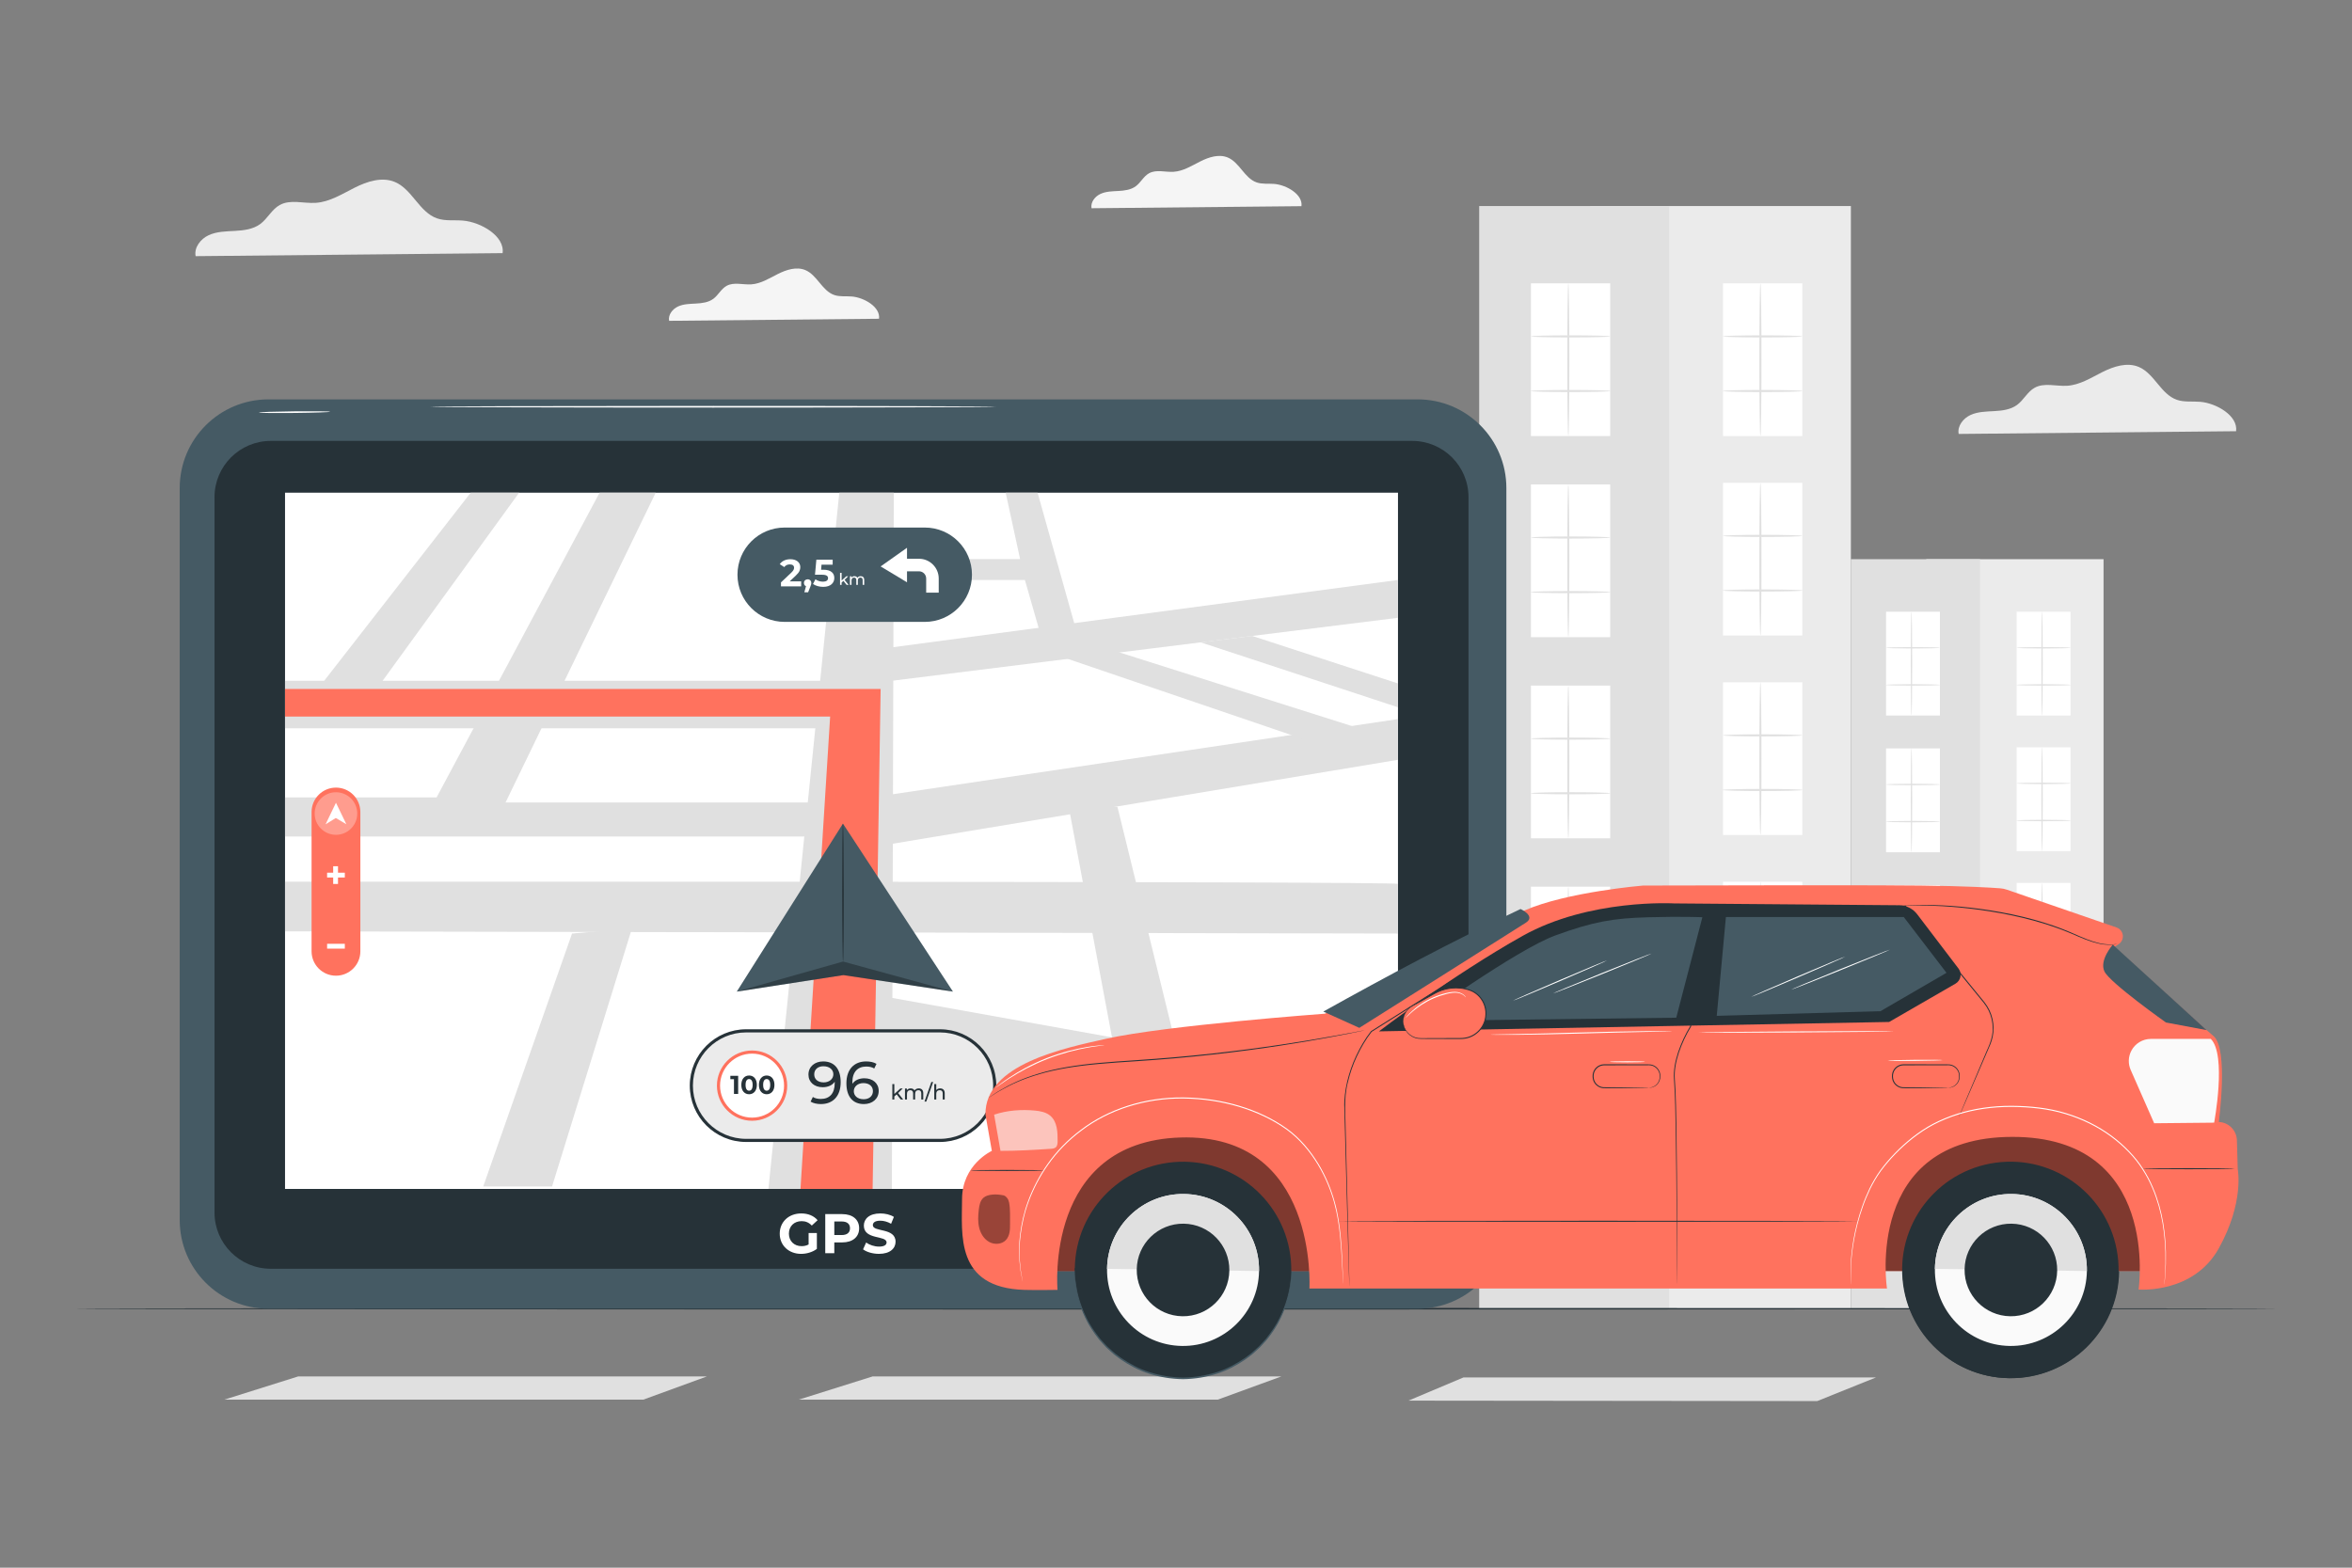 <?xml version="1.0" encoding="UTF-8"?>
<svg xmlns="http://www.w3.org/2000/svg" xmlns:xlink="http://www.w3.org/1999/xlink" version="1.1" x="0px" y="0px" viewBox="0 0 750 500" style="enable-background:new 0 0 750 500;" xml:space="preserve">
<rect x="0" y="0" width="750" height="500" fill="#808080" stroke="none"/>
<g id="Background_Complete">
	<g>
		<g>
			<g>
				<g>
					<g>
						
							<rect x="507.043" y="65.716" transform="matrix(-1 -1.224647e-16 1.224647e-16 -1 1097.25 483.118)" style="fill:#EBEBEB;" width="83.163" height="351.686"></rect>
					</g>
				</g>
			</g>
			<g>
				<g>
					<g>
						<g>
							
								<rect x="549.43" y="90.368" transform="matrix(-1 -1.224647e-16 1.224647e-16 -1 1124.137 229.444)" style="fill:#FFFFFF;" width="25.276" height="48.709"></rect>
						</g>
					</g>
				</g>
				<g>
					<g>
						<g>
							<g>
								<path style="fill:#E0E0E0;" d="M561.356,139.076c0.187,0,0.338-10.905,0.338-24.353c0-13.453-0.151-24.356-0.338-24.356          s-0.338,10.902-0.338,24.356C561.018,128.171,561.169,139.076,561.356,139.076z"></path>
							</g>
						</g>
					</g>
				</g>
				<g>
					<g>
						<g>
							<g>
								<path style="fill:#E0E0E0;" d="M549.43,107.29c0,0.187,5.659,0.338,12.638,0.338c6.981,0,12.639-0.151,12.639-0.338          c0-0.187-5.657-0.338-12.639-0.338C555.089,106.952,549.43,107.103,549.43,107.29z"></path>
							</g>
						</g>
					</g>
				</g>
				<g>
					<g>
						<g>
							<g>
								<path style="fill:#E0E0E0;" d="M549.297,124.71c0,0.187,5.705,0.338,12.741,0.338c7.039,0,12.743-0.151,12.743-0.338          s-5.704-0.338-12.743-0.338C555.002,124.372,549.297,124.523,549.297,124.71z"></path>
							</g>
						</g>
					</g>
				</g>
			</g>
			<g>
				<g>
					<g>
						<g>
							
								<rect x="549.43" y="153.991" transform="matrix(-1 -1.224647e-16 1.224647e-16 -1 1124.137 356.692)" style="fill:#FFFFFF;" width="25.276" height="48.709"></rect>
						</g>
					</g>
				</g>
				<g>
					<g>
						<g>
							<g>
								<path style="fill:#E0E0E0;" d="M561.356,202.7c0.187,0,0.338-10.905,0.338-24.353c0-13.453-0.151-24.356-0.338-24.356          s-0.338,10.902-0.338,24.356C561.018,191.796,561.169,202.7,561.356,202.7z"></path>
							</g>
						</g>
					</g>
				</g>
				<g>
					<g>
						<g>
							<g>
								<path style="fill:#E0E0E0;" d="M549.43,170.914c0,0.187,5.659,0.338,12.638,0.338c6.981,0,12.639-0.151,12.639-0.338          c0-0.187-5.657-0.338-12.639-0.338C555.089,170.576,549.43,170.727,549.43,170.914z"></path>
							</g>
						</g>
					</g>
				</g>
				<g>
					<g>
						<g>
							<g>
								<path style="fill:#E0E0E0;" d="M549.297,188.334c0,0.187,5.705,0.338,12.741,0.338c7.039,0,12.743-0.151,12.743-0.338          c0-0.187-5.704-0.338-12.743-0.338C555.002,187.996,549.297,188.147,549.297,188.334z"></path>
							</g>
						</g>
					</g>
				</g>
			</g>
			<g>
				<g>
					<g>
						<g>
							
								<rect x="549.43" y="217.615" transform="matrix(-1 -1.224647e-16 1.224647e-16 -1 1124.137 483.939)" style="fill:#FFFFFF;" width="25.276" height="48.709"></rect>
						</g>
					</g>
				</g>
				<g>
					<g>
						<g>
							<g>
								<path style="fill:#E0E0E0;" d="M561.356,266.324c0.187,0,0.338-10.905,0.338-24.353c0-13.453-0.151-24.356-0.338-24.356          s-0.338,10.903-0.338,24.356C561.018,255.419,561.169,266.324,561.356,266.324z"></path>
							</g>
						</g>
					</g>
				</g>
				<g>
					<g>
						<g>
							<g>
								<path style="fill:#E0E0E0;" d="M549.43,234.538c0,0.186,5.659,0.338,12.638,0.338c6.981,0,12.639-0.151,12.639-0.338          c0-0.187-5.657-0.338-12.639-0.338C555.089,234.2,549.43,234.351,549.43,234.538z"></path>
							</g>
						</g>
					</g>
				</g>
				<g>
					<g>
						<g>
							<g>
								<path style="fill:#E0E0E0;" d="M549.297,251.958c0,0.186,5.705,0.338,12.741,0.338c7.039,0,12.743-0.151,12.743-0.338          c0-0.187-5.704-0.338-12.743-0.338C555.002,251.62,549.297,251.771,549.297,251.958z"></path>
							</g>
						</g>
					</g>
				</g>
			</g>
			<g>
				<g>
					<g>
						<g>
							
								<rect x="549.43" y="281.239" transform="matrix(-1 -1.224647e-16 1.224647e-16 -1 1124.137 611.187)" style="fill:#FFFFFF;" width="25.276" height="48.709"></rect>
						</g>
					</g>
				</g>
				<g>
					<g>
						<g>
							<g>
								<path style="fill:#E0E0E0;" d="M561.356,329.948c0.187,0,0.338-10.905,0.338-24.353c0-13.453-0.151-24.356-0.338-24.356          s-0.338,10.902-0.338,24.356C561.018,319.043,561.169,329.948,561.356,329.948z"></path>
							</g>
						</g>
					</g>
				</g>
				<g>
					<g>
						<g>
							<g>
								<path style="fill:#E0E0E0;" d="M549.43,298.162c0,0.187,5.659,0.338,12.638,0.338c6.981,0,12.639-0.151,12.639-0.338          c0-0.186-5.657-0.338-12.639-0.338C555.089,297.824,549.43,297.975,549.43,298.162z"></path>
							</g>
						</g>
					</g>
				</g>
				<g>
					<g>
						<g>
							<g>
								<path style="fill:#E0E0E0;" d="M549.297,315.581c0,0.187,5.705,0.338,12.741,0.338c7.039,0,12.743-0.151,12.743-0.338          c0-0.186-5.704-0.338-12.743-0.338C555.002,315.243,549.297,315.395,549.297,315.581z"></path>
							</g>
						</g>
					</g>
				</g>
			</g>
			<g>
				<g>
					<g>
						
							<rect x="471.676" y="65.716" transform="matrix(-1 -1.224647e-16 1.224647e-16 -1 1003.946 483.118)" style="fill:#E0E0E0;" width="60.594" height="351.686"></rect>
					</g>
				</g>
			</g>
			<g>
				<g>
					<g>
						<g>
							
								<rect x="488.177" y="90.368" transform="matrix(-1 -1.224647e-16 1.224647e-16 -1 1001.63 229.444)" style="fill:#FFFFFF;" width="25.276" height="48.709"></rect>
						</g>
					</g>
				</g>
				<g>
					<g>
						<g>
							<g>
								<path style="fill:#E0E0E0;" d="M500.103,139.076c0.187,0,0.338-10.905,0.338-24.353c0-13.453-0.151-24.356-0.338-24.356          c-0.186,0-0.338,10.902-0.338,24.356C499.765,128.171,499.917,139.076,500.103,139.076z"></path>
							</g>
						</g>
					</g>
				</g>
				<g>
					<g>
						<g>
							<g>
								<path style="fill:#E0E0E0;" d="M488.177,107.29c0,0.187,5.659,0.338,12.638,0.338c6.981,0,12.639-0.151,12.639-0.338          c0-0.187-5.657-0.338-12.639-0.338C493.836,106.952,488.177,107.103,488.177,107.29z"></path>
							</g>
						</g>
					</g>
				</g>
				<g>
					<g>
						<g>
							<g>
								<path style="fill:#E0E0E0;" d="M488.044,124.71c0,0.187,5.705,0.338,12.741,0.338c7.039,0,12.743-0.151,12.743-0.338          s-5.704-0.338-12.743-0.338C493.749,124.372,488.044,124.523,488.044,124.71z"></path>
							</g>
						</g>
					</g>
				</g>
			</g>
			<g>
				<g>
					<g>
						<g>
							
								<rect x="488.177" y="154.513" transform="matrix(-1 -1.224647e-16 1.224647e-16 -1 1001.63 357.736)" style="fill:#FFFFFF;" width="25.276" height="48.709"></rect>
						</g>
					</g>
				</g>
				<g>
					<g>
						<g>
							<g>
								<path style="fill:#E0E0E0;" d="M500.103,203.222c0.187,0,0.338-10.905,0.338-24.353c0-13.453-0.151-24.355-0.338-24.355          c-0.186,0-0.338,10.902-0.338,24.355C499.765,192.318,499.917,203.222,500.103,203.222z"></path>
							</g>
						</g>
					</g>
				</g>
				<g>
					<g>
						<g>
							<g>
								<path style="fill:#E0E0E0;" d="M488.177,171.436c0,0.186,5.659,0.338,12.638,0.338c6.981,0,12.639-0.151,12.639-0.338          c0-0.186-5.657-0.338-12.639-0.338C493.836,171.098,488.177,171.249,488.177,171.436z"></path>
							</g>
						</g>
					</g>
				</g>
				<g>
					<g>
						<g>
							<g>
								<path style="fill:#E0E0E0;" d="M488.044,188.855c0,0.187,5.705,0.338,12.741,0.338c7.039,0,12.743-0.151,12.743-0.338          c0-0.186-5.704-0.338-12.743-0.338C493.749,188.518,488.044,188.669,488.044,188.855z"></path>
							</g>
						</g>
					</g>
				</g>
			</g>
			<g>
				<g>
					<g>
						<g>
							
								<rect x="488.177" y="218.659" transform="matrix(-1 -1.224647e-16 1.224647e-16 -1 1001.63 486.027)" style="fill:#FFFFFF;" width="25.276" height="48.709"></rect>
						</g>
					</g>
				</g>
				<g>
					<g>
						<g>
							<g>
								<path style="fill:#E0E0E0;" d="M500.103,267.368c0.187,0,0.338-10.905,0.338-24.353c0-13.453-0.151-24.356-0.338-24.356          c-0.186,0-0.338,10.903-0.338,24.356C499.765,256.463,499.917,267.368,500.103,267.368z"></path>
							</g>
						</g>
					</g>
				</g>
				<g>
					<g>
						<g>
							<g>
								<path style="fill:#E0E0E0;" d="M488.177,235.582c0,0.187,5.659,0.338,12.638,0.338c6.981,0,12.639-0.151,12.639-0.338          c0-0.187-5.657-0.338-12.639-0.338C493.836,235.244,488.177,235.395,488.177,235.582z"></path>
							</g>
						</g>
					</g>
				</g>
				<g>
					<g>
						<g>
							<g>
								<path style="fill:#E0E0E0;" d="M488.044,253.001c0,0.187,5.705,0.338,12.741,0.338c7.039,0,12.743-0.151,12.743-0.338          c0-0.187-5.704-0.338-12.743-0.338C493.749,252.664,488.044,252.815,488.044,253.001z"></path>
							</g>
						</g>
					</g>
				</g>
			</g>
			<g>
				<g>
					<g>
						<g>
							
								<rect x="488.177" y="282.805" transform="matrix(-1 -1.224647e-16 1.224647e-16 -1 1001.63 614.319)" style="fill:#FFFFFF;" width="25.276" height="48.709"></rect>
						</g>
					</g>
				</g>
				<g>
					<g>
						<g>
							<g>
								<path style="fill:#E0E0E0;" d="M500.103,331.514c0.187,0,0.338-10.905,0.338-24.353c0-13.453-0.151-24.356-0.338-24.356          c-0.186,0-0.338,10.902-0.338,24.356C499.765,320.609,499.917,331.514,500.103,331.514z"></path>
							</g>
						</g>
					</g>
				</g>
				<g>
					<g>
						<g>
							<g>
								<path style="fill:#E0E0E0;" d="M488.177,299.728c0,0.187,5.659,0.338,12.638,0.338c6.981,0,12.639-0.151,12.639-0.338          c0-0.186-5.657-0.338-12.639-0.338C493.836,299.39,488.177,299.541,488.177,299.728z"></path>
							</g>
						</g>
					</g>
				</g>
				<g>
					<g>
						<g>
							<g>
								<path style="fill:#E0E0E0;" d="M488.044,317.147c0,0.187,5.705,0.338,12.741,0.338c7.039,0,12.743-0.151,12.743-0.338          c0-0.186-5.704-0.338-12.743-0.338C493.749,316.81,488.044,316.961,488.044,317.147z"></path>
							</g>
						</g>
					</g>
				</g>
			</g>
			<g>
				<g>
					<g>
						<g>
							
								<rect x="549.43" y="344.863" transform="matrix(-1 -1.224647e-16 1.224647e-16 -1 1124.137 738.435)" style="fill:#FFFFFF;" width="25.276" height="48.709"></rect>
						</g>
					</g>
				</g>
				<g>
					<g>
						<g>
							<g>
								<path style="fill:#E0E0E0;" d="M561.356,393.572c0.187,0,0.338-10.905,0.338-24.353c0-13.453-0.151-24.356-0.338-24.356          s-0.338,10.902-0.338,24.356C561.018,382.667,561.169,393.572,561.356,393.572z"></path>
							</g>
						</g>
					</g>
				</g>
				<g>
					<g>
						<g>
							<g>
								<path style="fill:#E0E0E0;" d="M549.43,361.785c0,0.187,5.659,0.338,12.638,0.338c6.981,0,12.639-0.151,12.639-0.338          c0-0.186-5.657-0.338-12.639-0.338C555.089,361.448,549.43,361.599,549.43,361.785z"></path>
							</g>
						</g>
					</g>
				</g>
				<g>
					<g>
						<g>
							<g>
								<path style="fill:#E0E0E0;" d="M549.297,379.205c0,0.187,5.705,0.338,12.741,0.338c7.039,0,12.743-0.151,12.743-0.338          c0-0.187-5.704-0.338-12.743-0.338C555.002,378.867,549.297,379.019,549.297,379.205z"></path>
							</g>
						</g>
					</g>
				</g>
			</g>
			<g>
				<g>
					<g>
						<g>
							
								<rect x="488.177" y="346.951" transform="matrix(-1 -1.224647e-16 1.224647e-16 -1 1001.63 742.611)" style="fill:#FFFFFF;" width="25.276" height="48.709"></rect>
						</g>
					</g>
				</g>
				<g>
					<g>
						<g>
							<g>
								<path style="fill:#E0E0E0;" d="M500.103,395.66c0.187,0,0.338-10.905,0.338-24.353c0-13.453-0.151-24.355-0.338-24.355          c-0.186,0-0.338,10.902-0.338,24.355C499.765,384.755,499.917,395.66,500.103,395.66z"></path>
							</g>
						</g>
					</g>
				</g>
				<g>
					<g>
						<g>
							<g>
								<path style="fill:#E0E0E0;" d="M488.177,363.874c0,0.187,5.659,0.338,12.638,0.338c6.981,0,12.639-0.151,12.639-0.338          c0-0.186-5.657-0.338-12.639-0.338C493.836,363.536,488.177,363.687,488.177,363.874z"></path>
							</g>
						</g>
					</g>
				</g>
				<g>
					<g>
						<g>
							<g>
								<path style="fill:#E0E0E0;" d="M488.044,381.293c0,0.186,5.705,0.338,12.741,0.338c7.039,0,12.743-0.151,12.743-0.338          c0-0.187-5.704-0.338-12.743-0.338C493.749,380.955,488.044,381.107,488.044,381.293z"></path>
							</g>
						</g>
					</g>
				</g>
			</g>
		</g>
		<g>
			<g>
				<g>
					<g>
						
							<rect x="614.247" y="178.346" transform="matrix(-1 -1.224647e-16 1.224647e-16 -1 1285.024 595.748)" style="fill:#EBEBEB;" width="56.53" height="239.056"></rect>
					</g>
				</g>
			</g>
			<g>
				<g>
					<g>
						<g>
							
								<rect x="643.059" y="195.102" transform="matrix(-1 -1.224647e-16 1.224647e-16 -1 1303.3 423.314)" style="fill:#FFFFFF;" width="17.182" height="33.11"></rect>
						</g>
					</g>
				</g>
				<g>
					<g>
						<g>
							<g>
								<path style="fill:#E0E0E0;" d="M651.166,228.212c0.127,0,0.23-7.412,0.23-16.554c0-9.145-0.103-16.556-0.23-16.556          c-0.127,0-0.23,7.411-0.23,16.556C650.936,220.799,651.039,228.212,651.166,228.212z"></path>
							</g>
						</g>
					</g>
				</g>
				<g>
					<g>
						<g>
							<g>
								<path style="fill:#E0E0E0;" d="M643.059,206.605c0,0.127,3.847,0.23,8.591,0.23c4.745,0,8.591-0.103,8.591-0.23          c0-0.127-3.846-0.23-8.591-0.23C646.906,206.376,643.059,206.479,643.059,206.605z"></path>
							</g>
						</g>
					</g>
				</g>
				<g>
					<g>
						<g>
							<g>
								<path style="fill:#E0E0E0;" d="M642.969,218.446c0,0.127,3.878,0.23,8.661,0.23c4.785,0,8.662-0.103,8.662-0.23          c0-0.127-3.877-0.23-8.662-0.23C646.847,218.217,642.969,218.319,642.969,218.446z"></path>
							</g>
						</g>
					</g>
				</g>
			</g>
			<g>
				<g>
					<g>
						<g>
							
								<rect x="643.059" y="238.35" transform="matrix(-1 -1.224647e-16 1.224647e-16 -1 1303.3 509.81)" style="fill:#FFFFFF;" width="17.182" height="33.11"></rect>
						</g>
					</g>
				</g>
				<g>
					<g>
						<g>
							<g>
								<path style="fill:#E0E0E0;" d="M651.166,271.46c0.127,0,0.23-7.412,0.23-16.554c0-9.145-0.103-16.556-0.23-16.556          c-0.127,0-0.23,7.411-0.23,16.556C650.936,264.047,651.039,271.46,651.166,271.46z"></path>
							</g>
						</g>
					</g>
				</g>
				<g>
					<g>
						<g>
							<g>
								<path style="fill:#E0E0E0;" d="M643.059,249.853c0,0.127,3.847,0.23,8.591,0.23c4.745,0,8.591-0.103,8.591-0.23          c0-0.127-3.846-0.23-8.591-0.23C646.906,249.624,643.059,249.727,643.059,249.853z"></path>
							</g>
						</g>
					</g>
				</g>
				<g>
					<g>
						<g>
							<g>
								<path style="fill:#E0E0E0;" d="M642.969,261.694c0,0.127,3.878,0.23,8.661,0.23c4.785,0,8.662-0.103,8.662-0.23          c0-0.127-3.877-0.23-8.662-0.23C646.847,261.465,642.969,261.567,642.969,261.694z"></path>
							</g>
						</g>
					</g>
				</g>
			</g>
			<g>
				<g>
					<g>
						<g>
							
								<rect x="643.059" y="281.598" transform="matrix(-1 -1.224647e-16 1.224647e-16 -1 1303.3 596.306)" style="fill:#FFFFFF;" width="17.182" height="33.11"></rect>
						</g>
					</g>
				</g>
				<g>
					<g>
						<g>
							<g>
								<path style="fill:#E0E0E0;" d="M651.166,314.708c0.127,0,0.23-7.413,0.23-16.554c0-9.145-0.103-16.556-0.23-16.556          c-0.127,0-0.23,7.411-0.23,16.556C650.936,307.295,651.039,314.708,651.166,314.708z"></path>
							</g>
						</g>
					</g>
				</g>
				<g>
					<g>
						<g>
							<g>
								<path style="fill:#E0E0E0;" d="M643.059,293.101c0,0.127,3.847,0.23,8.591,0.23c4.745,0,8.591-0.103,8.591-0.23          c0-0.127-3.846-0.23-8.591-0.23C646.906,292.871,643.059,292.974,643.059,293.101z"></path>
							</g>
						</g>
					</g>
				</g>
				<g>
					<g>
						<g>
							<g>
								<path style="fill:#E0E0E0;" d="M642.969,304.942c0,0.127,3.878,0.23,8.661,0.23c4.785,0,8.662-0.103,8.662-0.23          s-3.877-0.23-8.662-0.23C646.847,304.712,642.969,304.815,642.969,304.942z"></path>
							</g>
						</g>
					</g>
				</g>
			</g>
			<g>
				<g>
					<g>
						<g>
							
								<rect x="643.059" y="324.846" transform="matrix(-1 -1.224647e-16 1.224647e-16 -1 1303.3 682.802)" style="fill:#FFFFFF;" width="17.182" height="33.109"></rect>
						</g>
					</g>
				</g>
				<g>
					<g>
						<g>
							<g>
								<path style="fill:#E0E0E0;" d="M651.166,357.956c0.127,0,0.23-7.412,0.23-16.554c0-9.145-0.103-16.555-0.23-16.555          c-0.127,0-0.23,7.411-0.23,16.555C650.936,350.543,651.039,357.956,651.166,357.956z"></path>
							</g>
						</g>
					</g>
				</g>
				<g>
					<g>
						<g>
							<g>
								<path style="fill:#E0E0E0;" d="M643.059,336.349c0,0.127,3.847,0.23,8.591,0.23c4.745,0,8.591-0.103,8.591-0.23          c0-0.127-3.846-0.23-8.591-0.23C646.906,336.12,643.059,336.222,643.059,336.349z"></path>
							</g>
						</g>
					</g>
				</g>
				<g>
					<g>
						<g>
							<g>
								<path style="fill:#E0E0E0;" d="M642.969,348.19c0,0.127,3.878,0.23,8.661,0.23c4.785,0,8.662-0.103,8.662-0.23          s-3.877-0.23-8.662-0.23C646.847,347.96,642.969,348.063,642.969,348.19z"></path>
							</g>
						</g>
					</g>
				</g>
			</g>
			<g>
				<g>
					<g>
						
							<rect x="590.207" y="178.346" transform="matrix(-1 -1.224647e-16 1.224647e-16 -1 1221.602 595.748)" style="fill:#E0E0E0;" width="41.189" height="239.056"></rect>
					</g>
				</g>
			</g>
			<g>
				<g>
					<g>
						<g>
							
								<rect x="601.423" y="195.102" transform="matrix(-1 -1.224647e-16 1.224647e-16 -1 1220.027 423.314)" style="fill:#FFFFFF;" width="17.182" height="33.11"></rect>
						</g>
					</g>
				</g>
				<g>
					<g>
						<g>
							<g>
								<path style="fill:#E0E0E0;" d="M609.529,228.212c0.127,0,0.23-7.412,0.23-16.554c0-9.145-0.103-16.556-0.23-16.556          c-0.127,0-0.229,7.411-0.229,16.556C609.3,220.799,609.403,228.212,609.529,228.212z"></path>
							</g>
						</g>
					</g>
				</g>
				<g>
					<g>
						<g>
							<g>
								<path style="fill:#E0E0E0;" d="M601.423,206.605c0,0.127,3.847,0.23,8.59,0.23c4.746,0,8.591-0.103,8.591-0.23          c0-0.127-3.846-0.23-8.591-0.23C605.269,206.376,601.423,206.479,601.423,206.605z"></path>
							</g>
						</g>
					</g>
				</g>
				<g>
					<g>
						<g>
							<g>
								<path style="fill:#E0E0E0;" d="M601.332,218.446c0,0.127,3.878,0.23,8.661,0.23c4.785,0,8.662-0.103,8.662-0.23          c0-0.127-3.877-0.23-8.662-0.23C605.211,218.217,601.332,218.319,601.332,218.446z"></path>
							</g>
						</g>
					</g>
				</g>
			</g>
			<g>
				<g>
					<g>
						<g>
							
								<rect x="601.423" y="238.705" transform="matrix(-1 -1.224647e-16 1.224647e-16 -1 1220.027 510.52)" style="fill:#FFFFFF;" width="17.182" height="33.11"></rect>
						</g>
					</g>
				</g>
				<g>
					<g>
						<g>
							<g>
								<path style="fill:#E0E0E0;" d="M609.529,271.815c0.127,0,0.23-7.412,0.23-16.554c0-9.145-0.103-16.555-0.23-16.555          c-0.127,0-0.229,7.411-0.229,16.555C609.3,264.402,609.403,271.815,609.529,271.815z"></path>
							</g>
						</g>
					</g>
				</g>
				<g>
					<g>
						<g>
							<g>
								<path style="fill:#E0E0E0;" d="M601.423,250.208c0,0.127,3.847,0.23,8.59,0.23c4.746,0,8.591-0.103,8.591-0.23          s-3.846-0.23-8.591-0.23C605.269,249.978,601.423,250.081,601.423,250.208z"></path>
							</g>
						</g>
					</g>
				</g>
				<g>
					<g>
						<g>
							<g>
								<path style="fill:#E0E0E0;" d="M601.332,262.049c0,0.127,3.878,0.23,8.661,0.23c4.785,0,8.662-0.103,8.662-0.23          c0-0.127-3.877-0.23-8.662-0.23C605.211,261.819,601.332,261.922,601.332,262.049z"></path>
							</g>
						</g>
					</g>
				</g>
			</g>
			<g>
				<g>
					<g>
						<g>
							
								<rect x="601.423" y="282.308" transform="matrix(-1 -1.224647e-16 1.224647e-16 -1 1220.027 597.725)" style="fill:#FFFFFF;" width="17.182" height="33.11"></rect>
						</g>
					</g>
				</g>
				<g>
					<g>
						<g>
							<g>
								<path style="fill:#E0E0E0;" d="M609.529,315.418c0.127,0,0.23-7.412,0.23-16.554c0-9.145-0.103-16.556-0.23-16.556          c-0.127,0-0.229,7.411-0.229,16.556C609.3,308.005,609.403,315.418,609.529,315.418z"></path>
							</g>
						</g>
					</g>
				</g>
				<g>
					<g>
						<g>
							<g>
								<path style="fill:#E0E0E0;" d="M601.423,293.811c0,0.127,3.847,0.23,8.59,0.23c4.746,0,8.591-0.103,8.591-0.23          c0-0.127-3.846-0.23-8.591-0.23C605.269,293.581,601.423,293.684,601.423,293.811z"></path>
							</g>
						</g>
					</g>
				</g>
				<g>
					<g>
						<g>
							<g>
								<path style="fill:#E0E0E0;" d="M601.332,305.652c0,0.127,3.878,0.23,8.661,0.23c4.785,0,8.662-0.103,8.662-0.23          c0-0.127-3.877-0.23-8.662-0.23C605.211,305.422,601.332,305.525,601.332,305.652z"></path>
							</g>
						</g>
					</g>
				</g>
			</g>
			<g>
				<g>
					<g>
						<g>
							
								<rect x="601.423" y="325.911" transform="matrix(-1 -1.224647e-16 1.224647e-16 -1 1220.027 684.931)" style="fill:#FFFFFF;" width="17.182" height="33.109"></rect>
						</g>
					</g>
				</g>
				<g>
					<g>
						<g>
							<g>
								<path style="fill:#E0E0E0;" d="M609.529,359.02c0.127,0,0.23-7.412,0.23-16.554c0-9.145-0.103-16.556-0.23-16.556          c-0.127,0-0.229,7.411-0.229,16.556C609.3,351.608,609.403,359.02,609.529,359.02z"></path>
							</g>
						</g>
					</g>
				</g>
				<g>
					<g>
						<g>
							<g>
								<path style="fill:#E0E0E0;" d="M601.423,337.414c0,0.127,3.847,0.23,8.59,0.23c4.746,0,8.591-0.103,8.591-0.23          c0-0.127-3.846-0.23-8.591-0.23C605.269,337.184,601.423,337.287,601.423,337.414z"></path>
							</g>
						</g>
					</g>
				</g>
				<g>
					<g>
						<g>
							<g>
								<path style="fill:#E0E0E0;" d="M601.332,349.255c0,0.127,3.878,0.23,8.661,0.23c4.785,0,8.662-0.103,8.662-0.23          c0-0.127-3.877-0.23-8.662-0.23C605.211,349.025,601.332,349.128,601.332,349.255z"></path>
							</g>
						</g>
					</g>
				</g>
			</g>
			<g>
				<g>
					<g>
						<g>
							
								<rect x="643.059" y="368.094" transform="matrix(-1 -1.224647e-16 1.224647e-16 -1 1303.3 769.298)" style="fill:#FFFFFF;" width="17.182" height="33.11"></rect>
						</g>
					</g>
				</g>
				<g>
					<g>
						<g>
							<g>
								<path style="fill:#E0E0E0;" d="M651.166,401.204c0.127,0,0.23-7.412,0.23-16.554c0-9.145-0.103-16.556-0.23-16.556          c-0.127,0-0.23,7.411-0.23,16.556C650.936,393.791,651.039,401.204,651.166,401.204z"></path>
							</g>
						</g>
					</g>
				</g>
				<g>
					<g>
						<g>
							<g>
								<path style="fill:#E0E0E0;" d="M643.059,379.597c0,0.127,3.847,0.23,8.591,0.23c4.745,0,8.591-0.103,8.591-0.23          c0-0.127-3.846-0.23-8.591-0.23C646.906,379.367,643.059,379.47,643.059,379.597z"></path>
							</g>
						</g>
					</g>
				</g>
				<g>
					<g>
						<g>
							<g>
								<path style="fill:#E0E0E0;" d="M642.969,391.438c0,0.127,3.878,0.23,8.661,0.23c4.785,0,8.662-0.103,8.662-0.23          s-3.877-0.23-8.662-0.23C646.847,391.208,642.969,391.311,642.969,391.438z"></path>
							</g>
						</g>
					</g>
				</g>
			</g>
			<g>
				<g>
					<g>
						<g>
							
								<rect x="601.423" y="369.513" transform="matrix(-1 -1.224647e-16 1.224647e-16 -1 1220.027 772.137)" style="fill:#FFFFFF;" width="17.182" height="33.11"></rect>
						</g>
					</g>
				</g>
				<g>
					<g>
						<g>
							<g>
								<path style="fill:#E0E0E0;" d="M609.529,402.623c0.127,0,0.23-7.413,0.23-16.554c0-9.145-0.103-16.556-0.23-16.556          c-0.127,0-0.229,7.411-0.229,16.556C609.3,395.211,609.403,402.623,609.529,402.623z"></path>
							</g>
						</g>
					</g>
				</g>
				<g>
					<g>
						<g>
							<g>
								<path style="fill:#E0E0E0;" d="M601.423,381.016c0,0.127,3.847,0.23,8.59,0.23c4.746,0,8.591-0.103,8.591-0.23          c0-0.127-3.846-0.229-8.591-0.229C605.269,380.787,601.423,380.89,601.423,381.016z"></path>
							</g>
						</g>
					</g>
				</g>
				<g>
					<g>
						<g>
							<g>
								<path style="fill:#E0E0E0;" d="M601.332,392.858c0,0.127,3.878,0.23,8.661,0.23c4.785,0,8.662-0.103,8.662-0.23          c0-0.127-3.877-0.23-8.662-0.23C605.211,392.628,601.332,392.731,601.332,392.858z"></path>
							</g>
						</g>
					</g>
				</g>
			</g>
		</g>
	</g>
	<g>
		<g>
			<polygon style="fill:#E0E0E0;" points="278.27,438.995 408.615,438.995 388.314,446.405 254.711,446.405    "></polygon>
		</g>
	</g>
	<g>
		<g>
			<polygon style="fill:#E0E0E0;" points="95.089,438.995 225.434,438.995 205.133,446.405 71.53,446.405    "></polygon>
		</g>
	</g>
	<g>
		<g>
			<polygon style="fill:#E0E0E0;" points="449.119,446.721 466.691,439.311 598.234,439.311 579.473,446.859    "></polygon>
		</g>
	</g>
	<g>
		<g>
			<path style="fill:#F5F5F5;" d="M280.298,101.662c0.512-3.721-4.739-6.782-8.685-7.1c-1.882-0.152-3.837,0.136-5.619-0.485     c-3.863-1.346-5.405-6.336-9.174-7.926c-2.818-1.188-6.061-0.13-8.793,1.244c-2.732,1.375-5.431,3.105-8.483,3.3     c-2.654,0.17-5.537-0.814-7.86,0.482c-1.731,0.966-2.637,2.96-4.232,4.137c-1.561,1.151-3.596,1.395-5.533,1.5     c-1.936,0.105-3.941,0.125-5.704,0.932c-1.763,0.807-3.222,2.672-2.856,4.576L280.298,101.662z"></path>
		</g>
	</g>
	<g>
		<g>
			<path style="fill:#F5F5F5;" d="M415.004,65.757c0.512-3.721-4.739-6.782-8.685-7.1c-1.882-0.152-3.837,0.136-5.619-0.485     c-3.863-1.346-5.405-6.336-9.174-7.926c-2.818-1.188-6.061-0.13-8.793,1.244c-2.732,1.375-5.431,3.105-8.483,3.3     c-2.655,0.17-5.537-0.815-7.86,0.482c-1.731,0.966-2.637,2.96-4.232,4.137c-1.561,1.151-3.596,1.395-5.533,1.5     c-1.936,0.105-3.941,0.125-5.704,0.932c-1.763,0.807-3.222,2.672-2.856,4.576L415.004,65.757z"></path>
		</g>
	</g>
	<g>
		<g>
			<path style="fill:#EBEBEB;" d="M713.036,137.53c0.677-4.917-6.263-8.962-11.477-9.382c-2.487-0.201-5.07,0.18-7.425-0.641     c-5.104-1.779-7.143-8.373-12.123-10.474c-3.723-1.57-8.01-0.172-11.62,1.644c-3.61,1.817-7.177,4.103-11.21,4.361     c-3.508,0.224-7.317-1.076-10.386,0.637c-2.287,1.277-3.485,3.912-5.593,5.467c-2.062,1.521-4.752,1.843-7.311,1.982     c-2.559,0.139-5.208,0.165-7.537,1.232c-2.33,1.067-4.257,3.53-3.774,6.047L713.036,137.53z"></path>
		</g>
	</g>
	<g>
		<g>
			<path style="fill:#EBEBEB;" d="M160.268,80.733c0.749-5.442-6.931-9.918-12.701-10.383c-2.752-0.222-5.61,0.199-8.217-0.71     c-5.649-1.969-7.905-9.266-13.416-11.591c-4.12-1.738-8.864-0.191-12.859,1.82c-3.995,2.01-7.942,4.541-12.405,4.826     c-3.882,0.248-8.098-1.191-11.494,0.705c-2.531,1.413-3.857,4.329-6.189,6.05c-2.282,1.683-5.259,2.04-8.091,2.194     c-2.832,0.154-5.763,0.183-8.341,1.363c-2.578,1.18-4.711,3.907-4.176,6.692L160.268,80.733z"></path>
		</g>
	</g>
</g>
<g id="Background_Simple" style="display:none;">
	<g style="display:inline;">
		<path style="fill:#F5F5F5;" d="M538.232,102.004l-2.736-4.509C512.43,59.484,470.725,36.57,426.755,39.351    c-5.652,0.357-11.28,1.123-16.832,2.311c-39.978,8.557-74.763,38.789-89.182,77.507c-8.48,22.771-10.849,48.988-26.941,67.062    c-20.943,23.523-56.498,24.261-87.759,23.287c-31.26-0.975-66.839-0.143-87.68,23.472c-13.052,14.79-17.201,35.822-16.148,55.629    c2.787,52.439,39.327,99.328,85.798,122.634c46.47,23.306,101.184,25.393,152.043,15.141    c71.248-14.362,139.003-53.804,179.73-114.723C560.51,250.752,570.818,167.756,538.232,102.004z"></path>
	</g>
	<g style="display:inline;">
		
			<ellipse transform="matrix(0.233 -0.973 0.973 0.233 5.388 223.465)" style="fill:#F5F5F5;" cx="144.327" cy="108.318" rx="54.885" ry="54.885"></ellipse>
	</g>
	<g style="display:inline;">
		
			<ellipse transform="matrix(0.194 -0.981 0.981 0.194 249.927 819.009)" style="fill:#F5F5F5;" cx="623.512" cy="257.369" rx="47.61" ry="47.61"></ellipse>
	</g>
</g>
<g id="Floor">
	<g>
		<g>
			<path style="fill:#263238;" d="M726.49,417.402c0,0.144-157.38,0.26-351.474,0.26c-194.161,0-351.507-0.117-351.507-0.26     c0-0.144,157.346-0.26,351.507-0.26C569.11,417.142,726.49,417.258,726.49,417.402z"></path>
		</g>
	</g>
</g>
<g id="GPS_Navigator">
	<g>
		<g>
			<g>
				<path style="fill:#455A64;" d="M452.056,417.402H85.597c-15.625,0-28.292-12.667-28.292-28.292V155.669      c0-15.625,12.667-28.292,28.292-28.292h366.458c15.625,0,28.292,12.667,28.292,28.292V389.11      C480.348,404.735,467.681,417.402,452.056,417.402z"></path>
			</g>
			<g>
				<path style="fill:#263238;" d="M450.327,404.661H86.348c-9.911,0-17.946-8.035-17.946-17.946V158.571      c0-9.911,8.035-17.946,17.946-17.946h363.98c9.911,0,17.946,8.035,17.946,17.946v228.145      C468.273,396.627,460.239,404.661,450.327,404.661z"></path>
			</g>
			<g>
				<rect x="90.89" y="157.136" style="fill:#FFFFFF;" width="354.895" height="222.065"></rect>
			</g>
		</g>
		<g>
			<path style="fill:#E0E0E0;" d="M445.785,281.91c-1.062-0.876-354.895-0.701-354.895-0.701v15.841l354.895,0.701V281.91z"></path>
		</g>
		<g>
			<polygon style="fill:#E0E0E0;" points="165.538,157.136 118.266,222.286 99.353,222.286 150.098,157.136    "></polygon>
		</g>
		<g>
			<polygon style="fill:#E0E0E0;" points="209.088,157.136 161.204,255.947 267.015,255.947 445.785,229.344 445.785,242.333      269.06,271.691 268.548,266.805 90.89,266.805 90.89,254.318 139.224,254.318 191.197,157.136    "></polygon>
		</g>
		<g>
			<polygon style="fill:#E0E0E0;" points="285.014,157.136 284.395,379.201 245.035,379.201 267.634,157.136    "></polygon>
		</g>
		<g>
			<rect x="90.89" y="217.128" style="fill:#E0E0E0;" width="172.021" height="15.158"></rect>
		</g>
		<g>
			<polygon style="fill:#FF725E;" points="90.89,219.749 280.816,219.749 278.261,379.201 255.258,379.201 264.715,228.546      90.89,228.546    "></polygon>
		</g>
		<g>
			<polygon style="fill:#E0E0E0;" points="330.862,157.136 342.609,198.973 331.422,201.053 326.821,184.978 280.816,184.978      284.395,178.31 325.288,178.31 320.687,157.136    "></polygon>
		</g>
		<g>
			<polygon style="fill:#E0E0E0;" points="445.785,197.041 284.395,217.128 280.816,206.949 445.785,184.978    "></polygon>
		</g>
		<g>
			<polygon style="fill:#E0E0E0;" points="399.296,202.827 445.785,217.983 445.785,225.584 382.865,204.872    "></polygon>
		</g>
		<g>
			<polygon style="fill:#E0E0E0;" points="356.315,207.876 431.636,231.745 415.485,235.691 339.73,209.885    "></polygon>
		</g>
		<g>
			<polygon style="fill:#E0E0E0;" points="356.342,257.369 386.216,379.201 363.663,379.201 340.796,257.369    "></polygon>
		</g>
		<g>
			<polygon style="fill:#E0E0E0;" points="445.785,347.21 280.816,317.618 280.816,342.698 445.785,370.898    "></polygon>
		</g>
		<g>
			<polygon style="fill:#E0E0E0;" points="201.527,296.074 176.038,378.418 154.089,378.418 182.41,297.751    "></polygon>
		</g>
		<g>
			<path style="fill:#FFFFFF;" d="M257.847,393.266h2.635v5.058c-1.371,1.033-3.259,1.585-5.04,1.585     c-3.917,0-6.802-2.689-6.802-6.446c0-3.757,2.885-6.446,6.856-6.446c2.19,0,4.006,0.748,5.217,2.154l-1.852,1.71     c-0.908-0.962-1.958-1.407-3.223-1.407c-2.421,0-4.078,1.621-4.078,3.989c0,2.333,1.656,3.988,4.042,3.988     c0.783,0,1.513-0.142,2.244-0.534V393.266z"></path>
			<path style="fill:#FFFFFF;" d="M273.965,391.752c0,2.778-2.083,4.506-5.413,4.506h-2.511v3.437h-2.885V387.23h5.396     C271.882,387.23,273.965,388.957,273.965,391.752z M271.045,391.752c0-1.371-0.891-2.172-2.653-2.172h-2.35v4.327h2.35     C270.154,393.908,271.045,393.106,271.045,391.752z"></path>
			<path style="fill:#FFFFFF;" d="M275.214,398.466l0.979-2.173c1.051,0.766,2.618,1.3,4.113,1.3c1.71,0,2.404-0.569,2.404-1.335     c0-2.333-7.247-0.73-7.247-5.36c0-2.119,1.709-3.882,5.253-3.882c1.567,0,3.169,0.374,4.327,1.104l-0.891,2.19     c-1.157-0.658-2.35-0.979-3.454-0.979c-1.71,0-2.369,0.641-2.369,1.424c0,2.298,7.248,0.713,7.248,5.289     c0,2.083-1.728,3.864-5.289,3.864C278.312,399.909,276.318,399.321,275.214,398.466z"></path>
		</g>
		<g>
			<g>
				<polygon style="fill:#455A64;" points="268.794,262.684 303.873,316.262 269.004,310.99 234.941,316.262     "></polygon>
			</g>
			<g style="opacity:0.3;">
				<polygon points="234.941,316.262 268.826,306.674 303.873,316.262 268.826,311.017     "></polygon>
			</g>
			<g>
				<g>
					<path style="fill:#263238;" d="M268.794,262.684c0.144,0,0.268,9.848,0.277,21.993c0.009,12.15-0.1,21.996-0.244,21.996       c-0.144,0-0.268-9.846-0.277-21.996C268.541,272.533,268.65,262.684,268.794,262.684z"></path>
				</g>
			</g>
		</g>
		<g>
			<g>
				<path style="fill:#455A64;" d="M294.893,198.346h-44.685c-8.309,0-15.045-6.736-15.045-15.045l0,0      c0-8.309,6.736-15.046,15.045-15.046h44.685c8.309,0,15.045,6.736,15.045,15.046l0,0      C309.939,191.61,303.203,198.346,294.893,198.346z"></path>
			</g>
			<g>
				<path style="fill:#FFFFFF;" d="M255.473,185.421v1.607h-6.441v-1.278l3.288-3.105c0.755-0.719,0.889-1.157,0.889-1.571      c0-0.67-0.463-1.059-1.364-1.059c-0.731,0-1.352,0.28-1.765,0.852l-1.437-0.926c0.658-0.962,1.851-1.582,3.385-1.582      c1.899,0,3.165,0.974,3.165,2.52c0,0.828-0.231,1.583-1.424,2.691l-1.96,1.851H255.473z"></path>
				<path style="fill:#FFFFFF;" d="M258.712,185.933c0,0.316-0.049,0.548-0.329,1.217l-0.694,1.753h-1.206l0.536-1.936      c-0.402-0.158-0.657-0.536-0.657-1.035c0-0.707,0.511-1.169,1.181-1.169C258.225,184.764,258.712,185.239,258.712,185.933z"></path>
				<path style="fill:#FFFFFF;" d="M266.042,184.35c0,1.51-1.108,2.825-3.543,2.825c-1.181,0-2.423-0.329-3.251-0.913l0.779-1.51      c0.646,0.487,1.534,0.767,2.423,0.767c0.986,0,1.595-0.414,1.595-1.108c0-0.67-0.439-1.108-1.985-1.108h-2.18l0.439-4.797h5.199      v1.583h-3.556l-0.134,1.619h0.694C265.044,181.707,266.042,182.84,266.042,184.35z"></path>
			</g>
			<g>
				<path style="fill:#FFFFFF;" d="M268.94,185.259l-0.569,0.528v0.75h-0.496v-3.838h0.496v2.462l1.495-1.366h0.6l-1.154,1.133      l1.268,1.609h-0.611L268.94,185.259z"></path>
				<path style="fill:#FFFFFF;" d="M275.581,184.959v1.578h-0.497v-1.521c0-0.538-0.259-0.802-0.709-0.802      c-0.496,0-0.822,0.316-0.822,0.911v1.412h-0.497v-1.521c0-0.538-0.259-0.802-0.709-0.802c-0.497,0-0.822,0.316-0.822,0.911      v1.412h-0.496v-2.742h0.476v0.409c0.196-0.279,0.533-0.435,0.946-0.435c0.419,0,0.771,0.166,0.952,0.507      c0.206-0.311,0.589-0.507,1.055-0.507C275.125,183.769,275.581,184.152,275.581,184.959z"></path>
			</g>
			<g>
				<g>
					<polygon style="fill:#FFFFFF;" points="289.226,174.705 280.816,180.658 289.226,185.719      "></polygon>
				</g>
				<g>
					<path style="fill:#FFFFFF;" d="M299.338,189.018h-4v-4.511c0-1.266-1.03-2.295-2.295-2.295h-6.124v-4h6.124       c3.471,0,6.295,2.824,6.295,6.295V189.018z"></path>
				</g>
			</g>
		</g>
		<g>
			<g>
				<path style="fill:#FF725E;" d="M107.132,311.191L107.132,311.191c-4.296,0-7.779-3.483-7.779-7.779v-44.433      c0-4.296,3.483-7.779,7.779-7.779h0c4.296,0,7.779,3.483,7.779,7.779v44.433C114.91,307.708,111.427,311.191,107.132,311.191z"></path>
			</g>
			<g style="opacity:0.3;">
				<path style="fill:#FFFFFF;" d="M113.92,259.47c0,3.749-3.039,6.789-6.789,6.789c-3.749,0-6.789-3.04-6.789-6.789      c0-3.749,3.039-6.789,6.789-6.789C110.881,252.681,113.92,255.721,113.92,259.47z"></path>
			</g>
			<g>
				<polygon style="fill:#FFFFFF;" points="103.82,262.907 107.131,256.032 110.443,262.882 107.082,260.893     "></polygon>
			</g>
			<g>
				<rect x="106.244" y="276.279" style="fill:#FFFFFF;" width="1.539" height="5.65"></rect>
			</g>
			<g>
				
					<rect x="106.362" y="276.279" transform="matrix(6.123234e-17 -1 1 6.123234e-17 -171.973 386.236)" style="fill:#FFFFFF;" width="1.539" height="5.65"></rect>
			</g>
			<g>
				
					<rect x="106.362" y="298.96" transform="matrix(6.123234e-17 -1 1 6.123234e-17 -194.654 408.917)" style="fill:#FFFFFF;" width="1.539" height="5.65"></rect>
			</g>
		</g>
		<g>
			<path style="fill:#EBEBEB;" d="M299.726,363.722h-61.799c-9.649,0-17.471-7.822-17.471-17.471l0,0     c0-9.649,7.822-17.471,17.471-17.471h61.799c9.649,0,17.471,7.822,17.471,17.471l0,0     C317.197,355.899,309.375,363.722,299.726,363.722z"></path>
			<path style="fill:#263238;" d="M299.726,364.222h-61.799c-9.91,0-17.972-8.063-17.972-17.972c0-9.909,8.062-17.972,17.972-17.972     h61.799c9.909,0,17.971,8.063,17.971,17.972C317.697,356.159,309.635,364.222,299.726,364.222z M237.927,329.279     c-9.358,0-16.972,7.613-16.972,16.972s7.613,16.972,16.972,16.972h61.799c9.358,0,16.971-7.613,16.971-16.972     s-7.613-16.972-16.971-16.972H237.927z"></path>
		</g>
		<g>
			<g>
				<circle style="fill:#FFFFFF;" cx="239.817" cy="346.25" r="10.706"></circle>
				<path style="fill:#FF725E;" d="M239.817,357.456c-6.179,0-11.206-5.027-11.206-11.206c0-6.179,5.027-11.206,11.206-11.206      s11.206,5.027,11.206,11.206C251.024,352.429,245.997,357.456,239.817,357.456z M239.817,336.044      c-5.627,0-10.206,4.578-10.206,10.206s4.579,10.206,10.206,10.206c5.628,0,10.206-4.578,10.206-10.206      S245.445,336.044,239.817,336.044z"></path>
			</g>
			<g>
				<path style="fill:#263238;" d="M235.384,343.122v5.778h-1.337v-4.705h-1.156v-1.073H235.384z"></path>
				<path style="fill:#263238;" d="M236.391,346.011c0-1.906,1.057-2.988,2.477-2.988c1.428,0,2.477,1.082,2.477,2.988      c0,1.907-1.048,2.988-2.477,2.988C237.448,348.999,236.391,347.918,236.391,346.011z M239.999,346.011      c0-1.313-0.462-1.858-1.131-1.858c-0.66,0-1.122,0.545-1.122,1.858s0.462,1.857,1.122,1.857      C239.537,347.868,239.999,347.324,239.999,346.011z"></path>
				<path style="fill:#263238;" d="M241.998,346.011c0-1.906,1.057-2.988,2.477-2.988c1.428,0,2.477,1.082,2.477,2.988      c0,1.907-1.048,2.988-2.477,2.988C243.054,348.999,241.998,347.918,241.998,346.011z M245.605,346.011      c0-1.313-0.462-1.858-1.131-1.858c-0.66,0-1.123,0.545-1.123,1.858s0.462,1.857,1.123,1.857      C245.143,347.868,245.605,347.324,245.605,346.011z"></path>
			</g>
		</g>
		<g>
			<path style="fill:#263238;" d="M268.074,345.16c0,4.541-2.565,6.973-6.288,6.973c-1.254,0-2.451-0.247-3.306-0.779l0.722-1.481     c0.703,0.456,1.596,0.627,2.565,0.627c2.697,0,4.407-1.691,4.407-5.016v-0.475c-0.779,1.158-2.185,1.747-3.837,1.747     c-2.641,0-4.541-1.576-4.541-4.027c0-2.564,2.052-4.198,4.692-4.198C266.06,338.531,268.074,340.924,268.074,345.16z      M265.737,342.634c0-1.368-1.102-2.564-3.172-2.564c-1.729,0-2.926,1.007-2.926,2.584c0,1.558,1.159,2.565,3.021,2.565     C264.483,345.218,265.737,344.097,265.737,342.634z"></path>
			<path style="fill:#263238;" d="M280.198,347.934c0,2.565-2.071,4.199-4.711,4.199c-3.571,0-5.586-2.393-5.586-6.631     c0-4.54,2.565-6.972,6.288-6.972c1.254,0,2.451,0.247,3.306,0.779l-0.722,1.481c-0.684-0.456-1.596-0.627-2.546-0.627     c-2.697,0-4.426,1.69-4.426,5.016c0,0.151,0,0.304,0.019,0.475c0.76-1.14,2.166-1.748,3.818-1.748     C278.279,343.907,280.198,345.484,280.198,347.934z M278.356,348.01c0-1.558-1.178-2.565-3.039-2.565     c-1.805,0-3.059,1.121-3.059,2.584c0,1.367,1.102,2.564,3.153,2.564C277.14,350.594,278.356,349.587,278.356,348.01z"></path>
		</g>
		<g>
			<path style="fill:#263238;" d="M285.911,349.041l-0.729,0.676v0.96h-0.636v-4.914h0.636v3.152l1.914-1.748h0.768l-1.477,1.45     l1.622,2.06h-0.781L285.911,349.041z"></path>
			<path style="fill:#263238;" d="M294.409,348.658v2.02h-0.636v-1.947c0-0.689-0.331-1.026-0.907-1.026     c-0.636,0-1.053,0.404-1.053,1.166v1.808h-0.636v-1.947c0-0.689-0.331-1.026-0.907-1.026c-0.636,0-1.053,0.404-1.053,1.166v1.808     h-0.636v-3.51h0.609v0.523c0.251-0.358,0.682-0.557,1.212-0.557c0.536,0,0.987,0.212,1.218,0.649     c0.265-0.397,0.755-0.649,1.351-0.649C293.827,347.134,294.409,347.624,294.409,348.658z"></path>
			<path style="fill:#263238;" d="M296.983,345.101h0.576l-2.186,6.238h-0.576L296.983,345.101z"></path>
			<path style="fill:#263238;" d="M301.249,348.658v2.02h-0.636v-1.947c0-0.689-0.345-1.026-0.947-1.026     c-0.676,0-1.113,0.404-1.113,1.166v1.808h-0.636v-4.914h0.636v1.901c0.265-0.338,0.702-0.53,1.238-0.53     C300.646,347.134,301.249,347.624,301.249,348.658z"></path>
		</g>
		<g>
			<g>
				<path style="fill:#FFFFFF;" d="M317.515,129.73c0,0.144-40.34,0.26-90.09,0.26c-49.767,0-90.098-0.117-90.098-0.26      c0-0.144,40.331-0.26,90.098-0.26C277.176,129.469,317.515,129.586,317.515,129.73z"></path>
			</g>
		</g>
		<g>
			<g>
				<path style="fill:#FFFFFF;" d="M105.266,131.325c0.002,0.144-5.079,0.316-11.345,0.384c-6.269,0.068-11.351,0.007-11.352-0.137      c-0.002-0.144,5.078-0.316,11.347-0.384C100.182,131.12,105.265,131.181,105.266,131.325z"></path>
			</g>
		</g>
	</g>
</g>
<g id="Car">
	<g>
		<g>
			<g>
				<g>
					<g>
						<g>
							<g>
								<rect x="329.139" y="352.864" style="fill:#FF725E;" width="358.01" height="52.53"></rect>
							</g>
						</g>
					</g>
					<g style="opacity:0.5;">
						<g>
							<g>
								<rect x="329.139" y="352.864" width="358.01" height="52.53"></rect>
							</g>
						</g>
					</g>
				</g>
				<g>
					<g>
						<g>
							<g>
								<g>
									<g>
										<g>
											<g>
												<path style="fill:#263238;" d="M342.728,404.547c-0.275,19.063,14.956,34.741,34.02,35.016              c19.064,0.275,34.741-14.956,35.016-34.02c0.275-19.064-14.956-34.741-34.02-35.016              C358.68,370.252,343.003,385.483,342.728,404.547z"></path>
											</g>
										</g>
									</g>
								</g>
							</g>
						</g>
					</g>
					<g>
						<g>
							<g>
								<g>
									<g>
										<g>
											<g>
												<path style="fill:#263238;" d="M342.734,404.458c-0.001,0.03-0.006,0.059-0.006,0.089              c-0.275,19.063,14.956,34.741,34.02,35.016c19.064,0.275,34.741-14.956,35.016-34.02c0-0.03-0.003-0.059-0.003-0.089              L342.734,404.458z"></path>
											</g>
										</g>
									</g>
								</g>
							</g>
						</g>
					</g>
					<g>
						<g>
							<g>
								<g>
									<g>
										<g>
											<g>
												<path style="fill:#FAFAFA;" d="M353.012,404.695c-0.193,13.384,10.5,24.39,23.884,24.583              c13.384,0.193,24.391-10.5,24.584-23.884c0.193-13.384-10.5-24.391-23.885-24.583              C364.211,380.618,353.205,391.311,353.012,404.695z"></path>
											</g>
										</g>
									</g>
								</g>
							</g>
						</g>
					</g>
					<g>
						<g>
							<g>
								<g>
									<g>
										<g>
											<g>
												<path style="fill:#E0E0E0;" d="M377.595,380.811c-13.384-0.193-24.39,10.5-24.583,23.884l48.467,0.699              C401.672,392.01,390.979,381.004,377.595,380.811z"></path>
											</g>
										</g>
									</g>
								</g>
							</g>
						</g>
					</g>
					<g>
						<g>
							<g>
								<g>
									<g>
										<g>
											<g>
												<path style="fill:#263238;" d="M362.484,404.832c-0.118,8.153,6.396,14.857,14.549,14.975              c8.153,0.118,14.858-6.396,14.976-14.549c0.118-8.153-6.397-14.858-14.55-14.975              C369.306,390.165,362.601,396.679,362.484,404.832z"></path>
											</g>
										</g>
									</g>
								</g>
							</g>
						</g>
					</g>
				</g>
				<g>
					<g>
						<g>
							<g>
								<g>
									<g>
										<g>
											<g>
												
													<ellipse transform="matrix(0.996 -0.087 0.087 0.996 -32.841 57.388)" style="fill:#263238;" cx="641.228" cy="405.045" rx="34.522" ry="34.521"></ellipse>
											</g>
										</g>
									</g>
								</g>
							</g>
						</g>
					</g>
					<g>
						<g>
							<g>
								<g>
									<g>
										<g>
											<g>
												<path style="fill:#263238;" d="M606.717,404.458c-0.001,0.03-0.006,0.059-0.006,0.089              c-0.275,19.063,14.956,34.741,34.02,35.016c19.064,0.275,34.741-14.956,35.016-34.02              c0.001-0.03-0.003-0.059-0.003-0.089L606.717,404.458z"></path>
											</g>
										</g>
									</g>
								</g>
							</g>
						</g>
					</g>
					<g>
						<g>
							<g>
								<g>
									<g>
										<g>
											<g>
												<path style="fill:#FAFAFA;" d="M616.995,404.695c-0.193,13.384,10.5,24.39,23.884,24.583              c13.384,0.193,24.391-10.5,24.584-23.884c0.193-13.384-10.5-24.391-23.885-24.583              C628.194,380.618,617.188,391.311,616.995,404.695z"></path>
											</g>
										</g>
									</g>
								</g>
							</g>
						</g>
					</g>
					<g>
						<g>
							<g>
								<g>
									<g>
										<g>
											<g>
												<path style="fill:#E0E0E0;" d="M641.578,380.811c-13.384-0.193-24.39,10.5-24.583,23.884l48.468,0.699              C665.655,392.01,654.962,381.004,641.578,380.811z"></path>
											</g>
										</g>
									</g>
								</g>
							</g>
						</g>
					</g>
					<g>
						<g>
							<g>
								<g>
									<g>
										<g>
											<g>
												<path style="fill:#263238;" d="M626.466,404.832c-0.118,8.153,6.396,14.857,14.549,14.975              c8.153,0.118,14.858-6.396,14.975-14.549c0.118-8.153-6.397-14.858-14.55-14.975              C633.289,390.165,626.584,396.679,626.466,404.832z"></path>
											</g>
										</g>
									</g>
								</g>
							</g>
						</g>
					</g>
				</g>
				<g>
					<g>
						<g>
							<path style="fill:#FF725E;" d="M422.499,323.31c0,0-50.836,3.749-69.677,7.975c-13.279,2.978-38.885,8.118-38.576,24.228         l2.031,11.547c0,0-9.5,4.338-9.5,15.408c0,11.069-2.319,28.241,19.85,28.928c3.654,0.113,10.594,0,10.594,0         s-4.256-47.217,39.123-48.599c44.129-1.406,41.198,48.167,41.198,48.167H601.72c0,0-7.559-48.297,39.946-48.366         c47.506-0.068,40.278,48.681,40.278,48.681s17.475,1.512,25.607-13.175c8.131-14.688,6.015-25.142,6.015-25.142l-0.269-9.283         c-0.092-3.161-2.617-5.71-5.777-5.831l0,0c0,0,3.174-23.376-1.696-27.422c-4.87-4.046-31.569-28.452-31.569-28.452         l1.272-0.799c2.131-1.338,1.761-4.548-0.618-5.366c-10.136-3.486-30.177-10.382-34.889-12.03         c-0.709-0.248-1.44-0.402-2.189-0.459c-2.811-0.216-10.773-0.72-25.387-0.876c-17.804-0.19-88.489,0-88.489,0         s-24.326,2.001-37.878,7.966C471.828,296.681,422.499,323.31,422.499,323.31z"></path>
						</g>
					</g>
				</g>
				<g style="opacity:0.4;">
					<g>
						<g>
							<g>
								<path d="M319.664,381.189c-1.843-0.375-4.67-0.411-6.076,0.839c-1.044,0.928-1.321,2.429-1.479,3.817          c-0.218,1.906-0.327,3.859,0.127,5.722c0.454,1.864,1.54,3.648,3.226,4.563c1.686,0.916,3.999,0.765,5.31-0.635          c1.198-1.28,1.335-3.203,1.304-4.956c-0.045-2.49,0.155-4.599-0.303-7.046c-0.087-0.465-0.333-1.056-0.634-1.421          C320.649,381.482,320.275,381.226,319.664,381.189"></path>
							</g>
						</g>
					</g>
				</g>
				<g style="opacity:0.6;">
					<g>
						<g>
							<path style="fill:#FAFAFA;" d="M319.032,367.061c5.397,0.011,10.631-0.297,16.016-0.656c0.582-0.039,1.213-0.1,1.641-0.497         c0.515-0.477,0.556-1.263,0.562-1.965c0.025-2.892-0.118-6.179-2.312-8.064c-1.34-1.152-3.18-1.509-4.939-1.675         c-4.332-0.408-8.873-0.071-12.999,1.309L319.032,367.061z"></path>
						</g>
					</g>
				</g>
				<g>
					<g>
						<g>
							<g>
								<path style="fill:#FFFFFF;" d="M428.333,409.486c0,0-0.02-0.156-0.042-0.46c-0.021-0.316-0.05-0.766-0.089-1.354          c-0.066-1.202-0.161-2.954-0.284-5.208c-0.127-2.261-0.277-5.028-0.601-8.227c-0.333-3.194-0.824-6.835-1.903-10.731          c-1.082-3.888-2.742-8.035-5.197-12.102c-2.466-4.039-5.706-8.077-10.042-11.201c-8.71-6.193-20.472-9.696-32.777-9.846          c-12.336-0.147-24.055,3.751-32.544,10.247c-4.286,3.182-7.832,6.898-10.566,10.781c-2.753,3.873-4.766,7.854-6.185,11.634          c-1.434,3.782-2.185,7.386-2.611,10.562c-0.463,3.182-0.395,5.962-0.317,8.218c0.176,2.252,0.375,4.001,0.633,5.165          c0.105,0.579,0.185,1.023,0.242,1.334c0.053,0.301,0.071,0.457,0.071,0.457s-0.041-0.151-0.105-0.45          c-0.064-0.31-0.155-0.752-0.275-1.329c-0.279-1.162-0.5-2.911-0.697-5.17c-0.098-2.261-0.186-5.052,0.261-8.25          c0.41-3.191,1.148-6.815,2.575-10.621c1.411-3.804,3.422-7.812,6.181-11.713c2.739-3.91,6.3-7.658,10.608-10.867          c8.531-6.551,20.328-10.484,32.732-10.335c12.372,0.153,24.184,3.676,32.956,9.931c4.374,3.163,7.628,7.239,10.099,11.308          c2.459,4.099,4.115,8.272,5.187,12.183c1.069,3.92,1.545,7.574,1.861,10.776c0.307,3.206,0.438,5.976,0.545,8.239          c0.096,2.255,0.17,4.009,0.221,5.212c0.024,0.588,0.043,1.039,0.056,1.355C428.336,409.329,428.333,409.486,428.333,409.486          z"></path>
							</g>
						</g>
					</g>
				</g>
				<g>
					<g>
						<g>
							<g>
								<path style="fill:#263238;" d="M430.288,410.288c0,0-0.011-0.13-0.022-0.387c-0.009-0.263-0.023-0.643-0.041-1.144          c-0.032-1.016-0.078-2.512-0.138-4.461c-0.111-3.913-0.274-9.639-0.482-16.92c-0.2-7.288-0.442-16.13-0.719-26.265          c-0.068-2.534-0.139-5.149-0.212-7.84c-0.089-1.343,0.051-2.717,0.177-4.1c0.098-0.688,0.196-1.38,0.295-2.077          c0.141-0.689,0.284-1.383,0.427-2.082c0.651-2.775,1.599-5.558,2.872-8.266c1.279-2.704,2.793-5.378,4.727-7.853          l0.013-0.017l0.022-0.014c9.85-6.205,20.563-12.954,31.896-20.093c2.834-1.784,5.706-3.593,8.613-5.424          c2.853-1.935,5.935-3.589,9.117-5.09c3.187-1.497,6.5-2.809,9.901-3.954c1.694-0.594,3.431-1.081,5.166-1.598          c1.755-0.442,3.505-0.942,5.295-1.3c6.868-1.525,13.781-2.281,20.557-2.595c6.779-0.317,13.432-0.298,19.901,0.066          l0.19,0.011l-0.042,0.187c-3.053,13.657-5.932,26.535-8.571,38.338l-0.005,0.024l-0.014,0.023          c-1.609,2.644-2.888,5.427-3.844,8.235c-0.917,2.814-1.507,5.706-1.301,8.522c0.219,2.833,0.297,5.605,0.369,8.293          c0.053,2.69,0.104,5.303,0.153,7.836c0.149,10.13,0.187,18.967,0.215,26.247c0.008,7.276,0.013,12.998,0.018,16.908          c-0.007,1.948-0.013,3.443-0.016,4.458c-0.005,0.5-0.008,0.881-0.011,1.143c-0.004,0.256-0.012,0.386-0.012,0.386          s-0.008-0.13-0.012-0.386c-0.003-0.263-0.007-0.643-0.012-1.143c-0.006-1.015-0.016-2.51-0.028-4.458          c-0.023-3.91-0.056-9.631-0.099-16.907c-0.053-7.28-0.115-16.117-0.284-26.244c-0.054-2.532-0.11-5.144-0.168-7.833          c-0.077-2.689-0.16-5.451-0.383-8.28c-0.213-2.868,0.382-5.792,1.302-8.631c0.962-2.835,2.24-5.626,3.864-8.304          l-0.019,0.047c2.629-11.806,5.497-24.686,8.539-38.345l0.148,0.198c-6.449-0.36-13.099-0.376-19.863-0.058          c-6.764,0.315-13.655,1.07-20.5,2.59c-1.784,0.357-3.528,0.855-5.278,1.296c-1.729,0.515-3.46,1.001-5.149,1.592          c-3.39,1.141-6.691,2.448-9.866,3.938c-3.172,1.495-6.238,3.14-9.075,5.062c-2.909,1.83-5.783,3.638-8.618,5.421          c-11.341,7.131-22.062,13.872-31.919,20.07l0.035-0.03c-1.908,2.436-3.427,5.104-4.698,7.786          c-1.269,2.689-2.214,5.453-2.865,8.208c-1.452,5.53-0.72,10.986-0.708,16.038c0.251,10.134,0.47,18.975,0.65,26.262          c0.172,7.281,0.308,13.008,0.4,16.921c0.041,1.949,0.073,3.446,0.094,4.462c0.008,0.501,0.014,0.882,0.018,1.144          C430.293,410.158,430.288,410.288,430.288,410.288z"></path>
							</g>
						</g>
					</g>
				</g>
				<g>
					<g>
						<g>
							<g>
								<path style="fill:#263238;" d="M547.434,289.964c0,0,0.102-0.012,0.302-0.021c0.213-0.007,0.506-0.017,0.888-0.029          c0.795-0.019,1.945-0.047,3.426-0.083c2.995-0.059,7.322-0.144,12.705-0.251c10.798-0.184,25.833-0.44,42.836-0.73          l0.081-0.001l0.051,0.063c1.923,2.354,3.946,4.831,6.002,7.349c6.08,7.455,11.872,14.556,17.141,21.016          c0.658,0.808,1.308,1.605,1.949,2.392c0.634,0.802,1.172,1.673,1.603,2.571c0.846,1.808,1.275,3.743,1.282,5.615          c0.019,1.874-0.37,3.676-1.039,5.278c-0.679,1.581-1.331,3.098-1.953,4.546c-2.497,5.777-4.519,10.455-5.922,13.703          c-0.702,1.605-1.249,2.856-1.626,3.719c-0.185,0.414-0.328,0.735-0.431,0.964c-0.099,0.216-0.157,0.324-0.157,0.324          s0.037-0.117,0.126-0.337c0.095-0.232,0.228-0.557,0.4-0.977c0.364-0.868,0.891-2.128,1.568-3.743          c1.38-3.258,3.369-7.95,5.824-13.745c1.112-2.917,3.065-5.986,2.932-9.728c-0.013-1.833-0.439-3.725-1.27-5.491          c-0.426-0.88-0.948-1.722-1.574-2.511c-0.643-0.786-1.294-1.582-1.954-2.388c-5.274-6.454-11.072-13.548-17.159-20.996          c-2.055-2.518-4.076-4.995-5.998-7.35l0.131,0.061c-17.004,0.246-32.039,0.463-42.838,0.619          c-5.384,0.063-9.711,0.114-12.707,0.15c-1.481,0.011-2.632,0.019-3.426,0.025c-0.381-0.001-0.675-0.001-0.888-0.001          C547.536,289.973,547.434,289.964,547.434,289.964z"></path>
							</g>
						</g>
					</g>
				</g>
				<g>
					<g>
						<g>
							<g>
								<path style="fill:#263238;" d="M525.81,346.926c-0.001-0.019,0.181-0.016,0.513-0.076c0.331-0.057,0.823-0.19,1.357-0.54          c0.527-0.346,1.095-0.939,1.38-1.796c0.148-0.427,0.197-0.9,0.176-1.42c-0.012-0.506-0.14-1.038-0.4-1.534          c-0.514-0.985-1.642-1.811-2.972-1.81c-1.364,0.004-2.819,0.008-4.349,0.013c-3.068,0.004-6.436,0.009-9.971,0.013          c-0.845,0-1.668,0.328-2.272,0.885c-0.607,0.553-0.993,1.321-1.079,2.112c-0.081,0.811,0.026,1.606,0.413,2.278          c0.372,0.673,0.978,1.181,1.651,1.466c0.68,0.302,1.413,0.259,2.146,0.262c0.726,0.003,1.43,0.006,2.112,0.008          c1.36,0.007,2.629,0.014,3.792,0.021c2.292,0.022,4.159,0.04,5.49,0.053c0.623,0.013,1.12,0.024,1.493,0.032          C525.63,346.903,525.81,346.914,525.81,346.926s-0.179,0.023-0.521,0.034c-0.372,0.008-0.869,0.018-1.493,0.032          c-1.331,0.013-3.198,0.031-5.49,0.053c-1.162,0.006-2.431,0.013-3.792,0.021c-0.682,0.003-1.387,0.006-2.112,0.008          c-0.367-0.004-0.721,0.015-1.115-0.009c-0.387-0.028-0.779-0.108-1.149-0.262c-0.736-0.307-1.401-0.86-1.812-1.594          c-0.427-0.726-0.547-1.628-0.461-2.472c0.091-0.869,0.514-1.715,1.18-2.323c0.662-0.612,1.569-0.975,2.497-0.974          c3.535,0.005,6.903,0.009,9.971,0.013c1.532,0.007,2.988,0.013,4.354,0.018c1.439,0.013,2.643,0.918,3.178,1.978          c0.272,0.534,0.4,1.105,0.403,1.642c0.014,0.522-0.047,1.043-0.212,1.485c-0.318,0.898-0.93,1.503-1.487,1.845          c-0.565,0.346-1.078,0.46-1.417,0.497C525.99,346.956,525.81,346.926,525.81,346.926z"></path>
							</g>
						</g>
					</g>
				</g>
				<g>
					<g>
						<g>
							<g>
								<path style="fill:#263238;" d="M621.266,346.926c-0.001-0.019,0.181-0.016,0.513-0.076c0.331-0.057,0.823-0.19,1.357-0.54          c0.527-0.346,1.095-0.939,1.38-1.796c0.148-0.427,0.197-0.9,0.176-1.42c-0.012-0.506-0.14-1.038-0.4-1.534          c-0.514-0.985-1.642-1.811-2.972-1.81c-1.364,0.004-2.819,0.008-4.349,0.013c-3.068,0.004-6.436,0.009-9.971,0.013          c-0.845,0-1.668,0.328-2.272,0.885c-0.607,0.553-0.994,1.321-1.079,2.112c-0.081,0.811,0.026,1.606,0.413,2.278          c0.372,0.673,0.978,1.181,1.651,1.466c0.68,0.302,1.413,0.259,2.146,0.262c0.726,0.003,1.43,0.006,2.112,0.008          c1.36,0.007,2.63,0.014,3.792,0.021c2.292,0.022,4.159,0.04,5.49,0.053c0.623,0.013,1.12,0.024,1.493,0.032          C621.086,346.903,621.266,346.914,621.266,346.926s-0.179,0.023-0.52,0.034c-0.372,0.008-0.869,0.018-1.493,0.032          c-1.331,0.013-3.198,0.031-5.49,0.053c-1.162,0.006-2.431,0.013-3.792,0.021c-0.682,0.003-1.387,0.006-2.112,0.008          c-0.367-0.004-0.721,0.015-1.115-0.009c-0.387-0.028-0.779-0.108-1.149-0.262c-0.736-0.307-1.401-0.86-1.812-1.594          c-0.427-0.726-0.547-1.628-0.461-2.472c0.091-0.869,0.514-1.715,1.18-2.323c0.662-0.612,1.57-0.975,2.498-0.974          c3.536,0.005,6.903,0.009,9.971,0.013c1.532,0.007,2.988,0.013,4.354,0.018c1.439,0.013,2.643,0.918,3.178,1.978          c0.272,0.534,0.4,1.105,0.403,1.642c0.014,0.522-0.047,1.043-0.212,1.485c-0.318,0.898-0.93,1.503-1.487,1.845          c-0.565,0.346-1.078,0.46-1.417,0.497C621.446,346.956,621.266,346.926,621.266,346.926z"></path>
							</g>
						</g>
					</g>
				</g>
				<g>
					<g>
						<g>
							<path style="fill:#FAFAFA;" d="M704.975,331.349h-19.1c-2.618,0-5.02,1.451-6.238,3.768v0c-1,1.901-1.078,4.155-0.212,6.121         l7.491,17.014l19.125-0.188C706.039,358.063,710.107,336.496,704.975,331.349z"></path>
						</g>
					</g>
				</g>
				<g>
					<g>
						<g>
							<path style="fill:#263238;" d="M439.704,328.942l98.555-1.816l64.141-1.176l21.151-12.211         c1.713-0.989,2.17-3.256,0.974-4.831l-13.167-17.3c-1.373-1.804-3.504-2.871-5.771-2.889l-71.739-0.583         c0,0-27.016-1.57-48.298,10.347C463.149,311.027,439.704,328.942,439.704,328.942z"></path>
						</g>
					</g>
				</g>
				<g>
					<g>
						<g>
							<path style="fill:#455A64;" d="M484.873,289.923c0,0,4.94,2.253,1.725,4.34c-3.215,2.087-53.146,33.566-53.146,33.566         l-11.478-5.195C442.305,311.307,462.842,300.306,484.873,289.923z"></path>
						</g>
					</g>
				</g>
				<g>
					<g>
						<g>
							<g>
								<path style="fill:#263238;" d="M435.064,328.616c0,0-0.103,0.032-0.307,0.079c-0.219,0.048-0.52,0.113-0.909,0.198          c-0.816,0.169-1.993,0.413-3.502,0.725c-3.046,0.606-7.46,1.457-12.934,2.397c-10.945,1.884-26.147,4.08-43.035,5.54          c-4.223,0.368-8.351,0.669-12.338,0.931c-3.987,0.261-7.832,0.504-11.486,0.839c-7.307,0.637-13.853,1.701-19.169,3.283          c-5.333,1.53-9.406,3.493-12.086,5.042c-1.373,0.724-2.351,1.432-3.047,1.861c-0.336,0.213-0.596,0.378-0.785,0.498          c-0.178,0.111-0.274,0.16-0.274,0.16s0.083-0.069,0.255-0.189c0.184-0.127,0.439-0.301,0.767-0.526          c0.684-0.447,1.653-1.175,3.02-1.918c2.666-1.588,6.74-3.591,12.084-5.156c5.327-1.618,11.892-2.709,19.208-3.364          c3.658-0.344,7.506-0.593,11.492-0.859c3.986-0.267,8.111-0.57,12.331-0.937c16.878-1.459,32.074-3.616,43.025-5.439          c5.477-0.91,9.895-1.725,12.948-2.291c1.514-0.286,2.695-0.508,3.514-0.663c0.391-0.07,0.695-0.125,0.915-0.165          C434.957,328.626,435.064,328.616,435.064,328.616z"></path>
							</g>
						</g>
					</g>
				</g>
				<g>
					<g>
						<g>
							<g>
								<path style="fill:#263238;" d="M712.607,372.749c0,0.093-6.569,0.168-14.67,0.168c-8.104,0-14.672-0.075-14.672-0.168          c0-0.093,6.567-0.168,14.672-0.168C706.038,372.581,712.607,372.656,712.607,372.749z"></path>
							</g>
						</g>
					</g>
				</g>
				<g>
					<g>
						<g>
							<g>
								<path style="fill:#263238;" d="M592.438,389.512c0,0.093-37.08,0.168-82.809,0.168c-45.745,0-82.817-0.075-82.817-0.168          c0-0.093,37.072-0.168,82.817-0.168C555.359,389.344,592.438,389.419,592.438,389.512z"></path>
							</g>
						</g>
					</g>
				</g>
				<g>
					<g>
						<g>
							<g>
								<path style="fill:#263238;" d="M332.816,373.304c0,0.093-5.243,0.168-11.709,0.168c-6.468,0-11.71-0.075-11.71-0.168          s5.242-0.168,11.71-0.168C327.573,373.136,332.816,373.211,332.816,373.304z"></path>
							</g>
						</g>
					</g>
				</g>
				<g>
					<g>
						<g>
							<path style="fill:#455A64;" d="M673.73,301.299c0,0-4.4,4.927-2.671,8.543c1.729,3.616,19.607,16.27,19.607,16.27         l12.977,2.435L673.73,301.299z"></path>
						</g>
					</g>
				</g>
				<g>
					<g>
						<g>
							<polygon style="fill:#455A64;" points="550.354,292.482 547.434,323.993 599.649,322.505 620.695,310.272 607.07,292.482                 "></polygon>
						</g>
					</g>
				</g>
				<g>
					<g>
						<g>
							<path style="fill:#455A64;" d="M452.071,325.606c0,0,31.499-22.75,43.929-27.272c11.995-4.364,18.248-5.457,29.516-5.778         c10.769-0.306,17.332-0.009,17.332-0.009l-8.325,32.037L452.071,325.606z"></path>
						</g>
					</g>
				</g>
				<g>
					<g>
						<g>
							<g>
								<path style="fill:#FF725E;" d="M447.461,325.711L447.461,325.711c0-1.995,1.077-3.835,2.816-4.813l7.236-4.065          c2.063-1.159,4.39-1.768,6.757-1.768l0,0c1.472,0,2.921,0.235,4.296,0.686c3.093,1.014,5.151,3.951,5.275,7.203l0,0          c0.172,4.519-3.445,8.277-7.967,8.277h-12.893C449.932,331.231,447.461,328.76,447.461,325.711z"></path>
							</g>
						</g>
					</g>
					<g>
						<g>
							<g>
								<g>
									<path style="fill:#263238;" d="M447.461,325.711c0.018-0.001,0.021,0.244,0.083,0.699c0.06,0.454,0.224,1.124,0.635,1.89           c0.424,0.752,1.134,1.595,2.219,2.184c0.543,0.286,1.173,0.5,1.861,0.586c0.683,0.081,1.441,0.035,2.225,0.042           c3.15-0.01,6.889-0.022,11.038-0.036c1.031,0.006,2.072-0.121,3.073-0.503c0.997-0.372,1.938-0.962,2.729-1.735           c0.79-0.773,1.44-1.726,1.842-2.797c0.407-1.069,0.567-2.243,0.482-3.413c-0.177-2.347-1.435-4.519-3.257-5.777           c-0.902-0.648-1.943-1.014-2.991-1.26c-1.046-0.249-2.099-0.368-3.126-0.371c-2.057-0.003-4,0.457-5.664,1.214           c-0.833,0.371-1.594,0.843-2.349,1.251c-0.749,0.417-1.468,0.816-2.155,1.198c-1.371,0.76-2.614,1.448-3.709,2.055           c-1.089,0.586-1.8,1.43-2.216,2.186c-0.42,0.763-0.573,1.436-0.642,1.888C447.474,325.467,447.48,325.712,447.461,325.711           c0,0-0.033-0.244,0.012-0.708c0.048-0.46,0.182-1.151,0.594-1.941c0.407-0.783,1.126-1.668,2.239-2.288           c1.088-0.62,2.323-1.323,3.685-2.099c0.684-0.388,1.399-0.794,2.145-1.217c0.75-0.413,1.507-0.89,2.36-1.278           c1.693-0.783,3.676-1.264,5.779-1.27c1.05-0.002,2.128,0.117,3.199,0.368c1.064,0.246,2.162,0.627,3.105,1.302           c1.907,1.312,3.218,3.575,3.403,6.021c0.09,1.219-0.079,2.444-0.504,3.559c-0.421,1.117-1.1,2.109-1.924,2.913           c-0.826,0.805-1.807,1.417-2.847,1.801c-1.037,0.395-2.142,0.523-3.185,0.512c-4.149-0.014-7.888-0.026-11.038-0.036           c-0.786-0.015-1.53,0.025-2.253-0.068c-0.715-0.098-1.366-0.329-1.923-0.633c-1.114-0.625-1.828-1.507-2.244-2.287           c-0.403-0.794-0.548-1.482-0.587-1.944C447.436,325.955,447.461,325.711,447.461,325.711z"></path>
								</g>
							</g>
						</g>
					</g>
				</g>
				<g>
					<g>
						<g>
							<g>
								<path style="fill:#FFFFFF;" d="M690.161,409.78c0,0,0.001-0.152,0.018-0.448c0.021-0.306,0.05-0.742,0.088-1.31          c0.035-0.576,0.104-1.287,0.142-2.13c0.029-0.845,0.062-1.817,0.1-2.911c0.01-1.095-0.006-2.313-0.018-3.646          c-0.086-1.33-0.093-2.78-0.273-4.326c-0.279-3.094-0.795-6.615-1.867-10.38c-0.558-1.873-1.185-3.829-2.055-5.778          c-0.825-1.967-1.876-3.932-3.115-5.864c-2.457-3.885-5.937-7.462-10.088-10.529c-4.162-3.06-9.087-5.515-14.47-7.133          c-5.383-1.65-11.239-2.25-17.201-2.291c-5.967-0.015-11.804,0.796-17.167,2.497c-2.681,0.846-5.24,1.913-7.641,3.154          c-2.397,1.25-4.593,2.749-6.632,4.334c-4.062,3.199-7.485,6.787-10.219,10.48c-1.346,1.861-2.44,3.797-3.396,5.704          c-0.901,1.934-1.72,3.816-2.349,5.669c-2.612,7.393-3.432,13.75-3.724,18.106c-0.104,2.188-0.092,3.89-0.037,5.042          c0.033,0.568,0.058,1.004,0.076,1.31c0.015,0.295,0.014,0.448,0.014,0.448s-0.022-0.15-0.049-0.445          c-0.025-0.306-0.062-0.742-0.109-1.309c-0.077-1.153-0.109-2.858-0.026-5.052c0.252-4.369,1.038-10.748,3.631-18.178          c0.625-1.863,1.44-3.757,2.34-5.704c0.956-1.921,2.051-3.875,3.405-5.756c2.742-3.723,6.172-7.334,10.253-10.559          c2.049-1.598,4.257-3.111,6.674-4.375c2.418-1.254,4.992-2.329,7.691-3.184c5.397-1.717,11.27-2.535,17.267-2.519          c5.985,0.041,11.873,0.646,17.295,2.312c5.417,1.634,10.372,4.111,14.559,7.199c2.095,1.541,4.003,3.226,5.707,5.006          c1.706,1.777,3.204,3.662,4.432,5.623c1.244,1.949,2.295,3.93,3.119,5.912c0.87,1.964,1.493,3.932,2.046,5.816          c1.062,3.787,1.564,7.323,1.825,10.427c0.172,1.551,0.17,3.005,0.246,4.339c0.003,1.336,0.009,2.556-0.011,3.653          c-0.049,1.095-0.093,2.068-0.131,2.913c-0.048,0.843-0.128,1.554-0.174,2.13c-0.053,0.567-0.093,1.002-0.121,1.308          C690.184,409.63,690.161,409.78,690.161,409.78z"></path>
							</g>
						</g>
					</g>
				</g>
				<g>
					<g>
						<g>
							<g>
								<path style="fill:none;stroke:#4E585D;stroke-width:0.05;stroke-miterlimit:10;" d="M393.745,352.561"></path>
							</g>
						</g>
					</g>
				</g>
				<g>
					<g>
						<g>
							<g>
								<path style="fill:#FFFFFF;" d="M533.144,328.942c0,0.006-0.051,0.012-0.149,0.018c-0.119,0.005-0.263,0.011-0.438,0.018          c-0.414,0.009-0.975,0.022-1.683,0.037c-1.492,0.027-3.599,0.065-6.189,0.111c-5.226,0.098-12.444,0.29-20.417,0.507          c-7.976,0.217-15.197,0.372-20.426,0.409c-2.614,0.02-4.73,0.022-6.192,0.004c-0.708-0.011-1.27-0.02-1.683-0.026          c-0.175-0.006-0.319-0.011-0.438-0.015c-0.099-0.005-0.149-0.011-0.149-0.017s0.051-0.012,0.149-0.018          c0.119-0.005,0.263-0.011,0.438-0.018c0.414-0.009,0.975-0.022,1.683-0.037c1.492-0.027,3.599-0.065,6.189-0.111          c5.226-0.098,12.445-0.29,20.42-0.507c7.973-0.217,15.194-0.371,20.422-0.409c2.614-0.02,4.73-0.022,6.192-0.004          c0.708,0.011,1.27,0.02,1.684,0.026c0.175,0.006,0.319,0.011,0.438,0.015C533.094,328.931,533.144,328.936,533.144,328.942z          "></path>
							</g>
						</g>
					</g>
				</g>
				<g>
					<g>
						<g>
							<g>
								<path style="fill:#FFFFFF;" d="M524.588,338.646c0,0.093-2.531,0.168-5.653,0.168c-3.123,0-5.653-0.075-5.653-0.168          c0-0.093,2.531-0.168,5.653-0.168C522.057,338.478,524.588,338.553,524.588,338.646z"></path>
							</g>
						</g>
					</g>
				</g>
				<g>
					<g>
						<g>
							<g>
								<path style="fill:#FFFFFF;" d="M526.663,304.114c0.035,0.086-6.983,3.008-15.673,6.525          c-8.693,3.519-15.766,6.3-15.801,6.214c-0.035-0.086,6.982-3.007,15.675-6.526          C519.554,306.81,526.628,304.028,526.663,304.114z"></path>
							</g>
						</g>
					</g>
				</g>
				<g>
					<g>
						<g>
							<g>
								<path style="fill:#FFFFFF;" d="M512.443,306.318c0.036,0.085-6.646,3.029-14.923,6.574          c-8.281,3.546-15.021,6.351-15.057,6.266c-0.036-0.085,6.644-3.028,14.925-6.574          C505.665,309.038,512.406,306.233,512.443,306.318z"></path>
							</g>
						</g>
					</g>
				</g>
				<g>
					<g>
						<g>
							<g>
								<path style="fill:#FFFFFF;" d="M602.627,302.894c0.035,0.086-6.983,3.008-15.673,6.525          c-8.693,3.519-15.766,6.3-15.801,6.214c-0.035-0.086,6.982-3.007,15.675-6.526          C595.517,305.59,602.592,302.808,602.627,302.894z"></path>
							</g>
						</g>
					</g>
				</g>
				<g>
					<g>
						<g>
							<g>
								<path style="fill:#FFFFFF;" d="M588.407,305.098c0.037,0.085-6.646,3.029-14.924,6.574          c-8.281,3.546-15.021,6.351-15.057,6.266c-0.036-0.085,6.644-3.028,14.925-6.574          C581.629,307.818,588.37,305.012,588.407,305.098z"></path>
							</g>
						</g>
					</g>
				</g>
				<g>
					<g>
						<g>
							<g>
								<path style="fill:#FFFFFF;" d="M603.998,328.937c0.001,0.093-13.957,0.251-31.17,0.354          c-17.22,0.103-31.175,0.111-31.175,0.018c-0.001-0.093,13.954-0.251,31.173-0.354          C590.04,328.852,603.998,328.844,603.998,328.937z"></path>
							</g>
						</g>
					</g>
				</g>
				<g>
					<g>
						<g>
							<g>
								<path style="fill:#FFFFFF;" d="M619.454,338.106c0.001,0.093-3.913,0.205-8.742,0.25c-4.83,0.045-8.745,0.007-8.746-0.086          c-0.001-0.093,3.913-0.204,8.743-0.25C615.538,337.974,619.454,338.013,619.454,338.106z"></path>
							</g>
						</g>
					</g>
				</g>
				<g>
					<g>
						<g>
							<g>
								<path style="fill:#FFFFFF;" d="M352.214,333.335c0.001,0.012-0.13,0.036-0.38,0.073c-0.286,0.038-0.648,0.085-1.094,0.143          c-0.476,0.054-1.057,0.126-1.728,0.237c-0.671,0.107-1.439,0.204-2.278,0.373c-1.685,0.292-3.675,0.735-5.858,1.316          c-2.178,0.604-4.546,1.361-6.978,2.306c-2.426,0.961-4.678,2.016-6.687,3.053c-1.997,1.058-3.757,2.086-5.192,3.018          c-0.73,0.446-1.359,0.897-1.924,1.275c-0.567,0.375-1.042,0.717-1.428,1c-0.366,0.26-0.664,0.471-0.9,0.639          c-0.208,0.143-0.321,0.214-0.328,0.205c-0.007-0.009,0.092-0.098,0.286-0.258c0.226-0.18,0.511-0.409,0.863-0.69          c0.375-0.3,0.839-0.659,1.398-1.049c0.556-0.394,1.178-0.86,1.903-1.32c1.423-0.96,3.178-2.014,5.177-3.093          c2.01-1.057,4.27-2.127,6.708-3.092c2.444-0.949,4.828-1.701,7.02-2.292c2.199-0.568,4.202-0.988,5.899-1.251          c0.844-0.155,1.618-0.236,2.293-0.325c0.675-0.094,1.26-0.147,1.739-0.181c0.449-0.033,0.813-0.06,1.102-0.081          C352.08,333.326,352.213,333.324,352.214,333.335z"></path>
							</g>
						</g>
					</g>
				</g>
				<g>
					<g>
						<g>
							<g>
								<path style="fill:#FFFFFF;" d="M467.442,318.111c-0.025,0.019-0.191-0.253-0.621-0.6c-0.426-0.344-1.154-0.737-2.132-0.861          c-0.979-0.13-2.164,0.037-3.44,0.372c-1.281,0.32-2.665,0.776-4.063,1.382c-2.805,1.207-5.09,2.813-6.609,4.109          c-1.534,1.289-2.345,2.239-2.393,2.194c-0.017-0.015,0.177-0.259,0.545-0.687c0.376-0.42,0.938-1.014,1.692-1.687          c1.493-1.354,3.788-3.015,6.632-4.238c1.417-0.615,2.822-1.068,4.123-1.375c1.293-0.322,2.526-0.474,3.546-0.307          c1.023,0.161,1.768,0.608,2.184,0.997c0.211,0.194,0.347,0.372,0.431,0.496          C467.418,318.034,467.452,318.105,467.442,318.111z"></path>
							</g>
						</g>
					</g>
				</g>
			</g>
			<g>
				<g>
					<g>
						<g>
							<path style="fill:#263238;" d="M675.192,301.07c0,0-0.957,0.288-2.747,0.281c-0.891-0.022-1.983-0.126-3.222-0.399         c-1.239-0.268-2.619-0.7-4.106-1.267c-1.49-0.563-3.08-1.275-4.796-2.008c-0.865-0.349-1.758-0.71-2.679-1.081         c-0.922-0.367-1.895-0.684-2.879-1.043c-3.964-1.363-8.417-2.584-13.151-3.584c-9.479-1.991-18.24-2.814-24.578-3.06         c-1.585-0.086-3.02-0.087-4.281-0.122c-1.254,0-2.338,0-3.234,0c-0.868,0.019-1.552,0.035-2.044,0.046         c-0.218,0.001-0.393,0.003-0.532,0.003c-0.12-0.001-0.182-0.005-0.182-0.01s0.061-0.014,0.18-0.024         c0.139-0.01,0.313-0.022,0.531-0.037c0.492-0.026,1.176-0.063,2.044-0.109c0.897-0.016,1.982-0.035,3.238-0.057         c1.262,0.018,2.701,0.002,4.289,0.073c6.35,0.185,15.134,0.973,24.638,2.969c4.747,1.003,9.211,2.237,13.184,3.62         c0.987,0.364,1.961,0.687,2.885,1.06c0.922,0.378,1.817,0.745,2.682,1.101c1.714,0.746,3.294,1.469,4.771,2.042         c1.474,0.579,2.838,1.022,4.062,1.306c1.223,0.288,2.301,0.409,3.184,0.451c0.884,0.023,1.571-0.021,2.034-0.076         c0.216-0.026,0.39-0.047,0.527-0.064C675.129,301.068,675.19,301.064,675.192,301.07z"></path>
						</g>
					</g>
				</g>
			</g>
		</g>
		<g>
			<g>
				<path style="fill:#455A64;" d="M342.678,405.045c0.009,0,0.023,0.095,0.041,0.28c0.018,0.215,0.04,0.484,0.067,0.82      c0.026,0.373,0.056,0.816,0.092,1.332c0.037,0.526,0.051,1.136,0.188,1.809c0.341,2.709,1.227,6.63,3.398,11.013      c1.05,2.208,2.567,4.43,4.346,6.678c0.484,0.53,0.977,1.068,1.477,1.615c0.254,0.27,0.494,0.558,0.764,0.819      c0.279,0.253,0.561,0.507,0.844,0.763c0.575,0.503,1.124,1.054,1.742,1.538c0.63,0.469,1.269,0.944,1.916,1.426      c2.667,1.797,5.66,3.45,9.014,4.504c3.344,1.057,6.953,1.662,10.677,1.711c3.725-0.049,7.336-0.653,10.68-1.711      c3.354-1.055,6.348-2.708,9.016-4.505c0.647-0.481,1.286-0.957,1.916-1.426c0.618-0.485,1.167-1.036,1.742-1.539      c0.284-0.256,0.565-0.51,0.844-0.763c0.27-0.262,0.51-0.549,0.764-0.819c0.5-0.547,0.993-1.086,1.477-1.615      c1.779-2.248,3.296-4.47,4.346-6.678c2.172-4.383,3.057-8.304,3.398-11.012c0.138-0.673,0.152-1.283,0.188-1.809      c0.036-0.516,0.066-0.96,0.092-1.332c0.028-0.336,0.05-0.606,0.067-0.82c0.018-0.185,0.032-0.28,0.041-0.28      s0.013,0.095,0.013,0.28c-0.004,0.215-0.009,0.486-0.016,0.823c-0.012,0.375-0.026,0.82-0.043,1.34      c-0.021,0.529-0.019,1.143-0.142,1.823c-0.281,2.732-1.116,6.7-3.269,11.151c-1.041,2.242-2.556,4.503-4.343,6.79      c-0.487,0.539-0.982,1.088-1.486,1.645c-0.255,0.275-0.497,0.568-0.77,0.834c-0.281,0.257-0.565,0.517-0.851,0.778      c-0.579,0.513-1.134,1.073-1.758,1.568c-0.637,0.478-1.283,0.963-1.936,1.454c-2.696,1.834-5.73,3.519-9.132,4.597      c-3.392,1.08-7.059,1.698-10.839,1.747c-3.779-0.049-7.444-0.667-10.836-1.747c-3.402-1.078-6.435-2.763-9.131-4.597      c-0.653-0.491-1.299-0.976-1.936-1.454c-0.624-0.494-1.178-1.055-1.758-1.567c-0.286-0.261-0.569-0.52-0.851-0.778      c-0.272-0.266-0.514-0.559-0.77-0.834c-0.503-0.557-0.999-1.105-1.486-1.645c-1.788-2.287-3.303-4.548-4.344-6.79      c-2.153-4.451-2.988-8.42-3.27-11.152c-0.123-0.679-0.121-1.293-0.142-1.823c-0.017-0.519-0.031-0.965-0.043-1.34      c-0.006-0.337-0.012-0.608-0.016-0.823C342.665,405.14,342.669,405.045,342.678,405.045z"></path>
			</g>
		</g>
	</g>
</g>
</svg>
